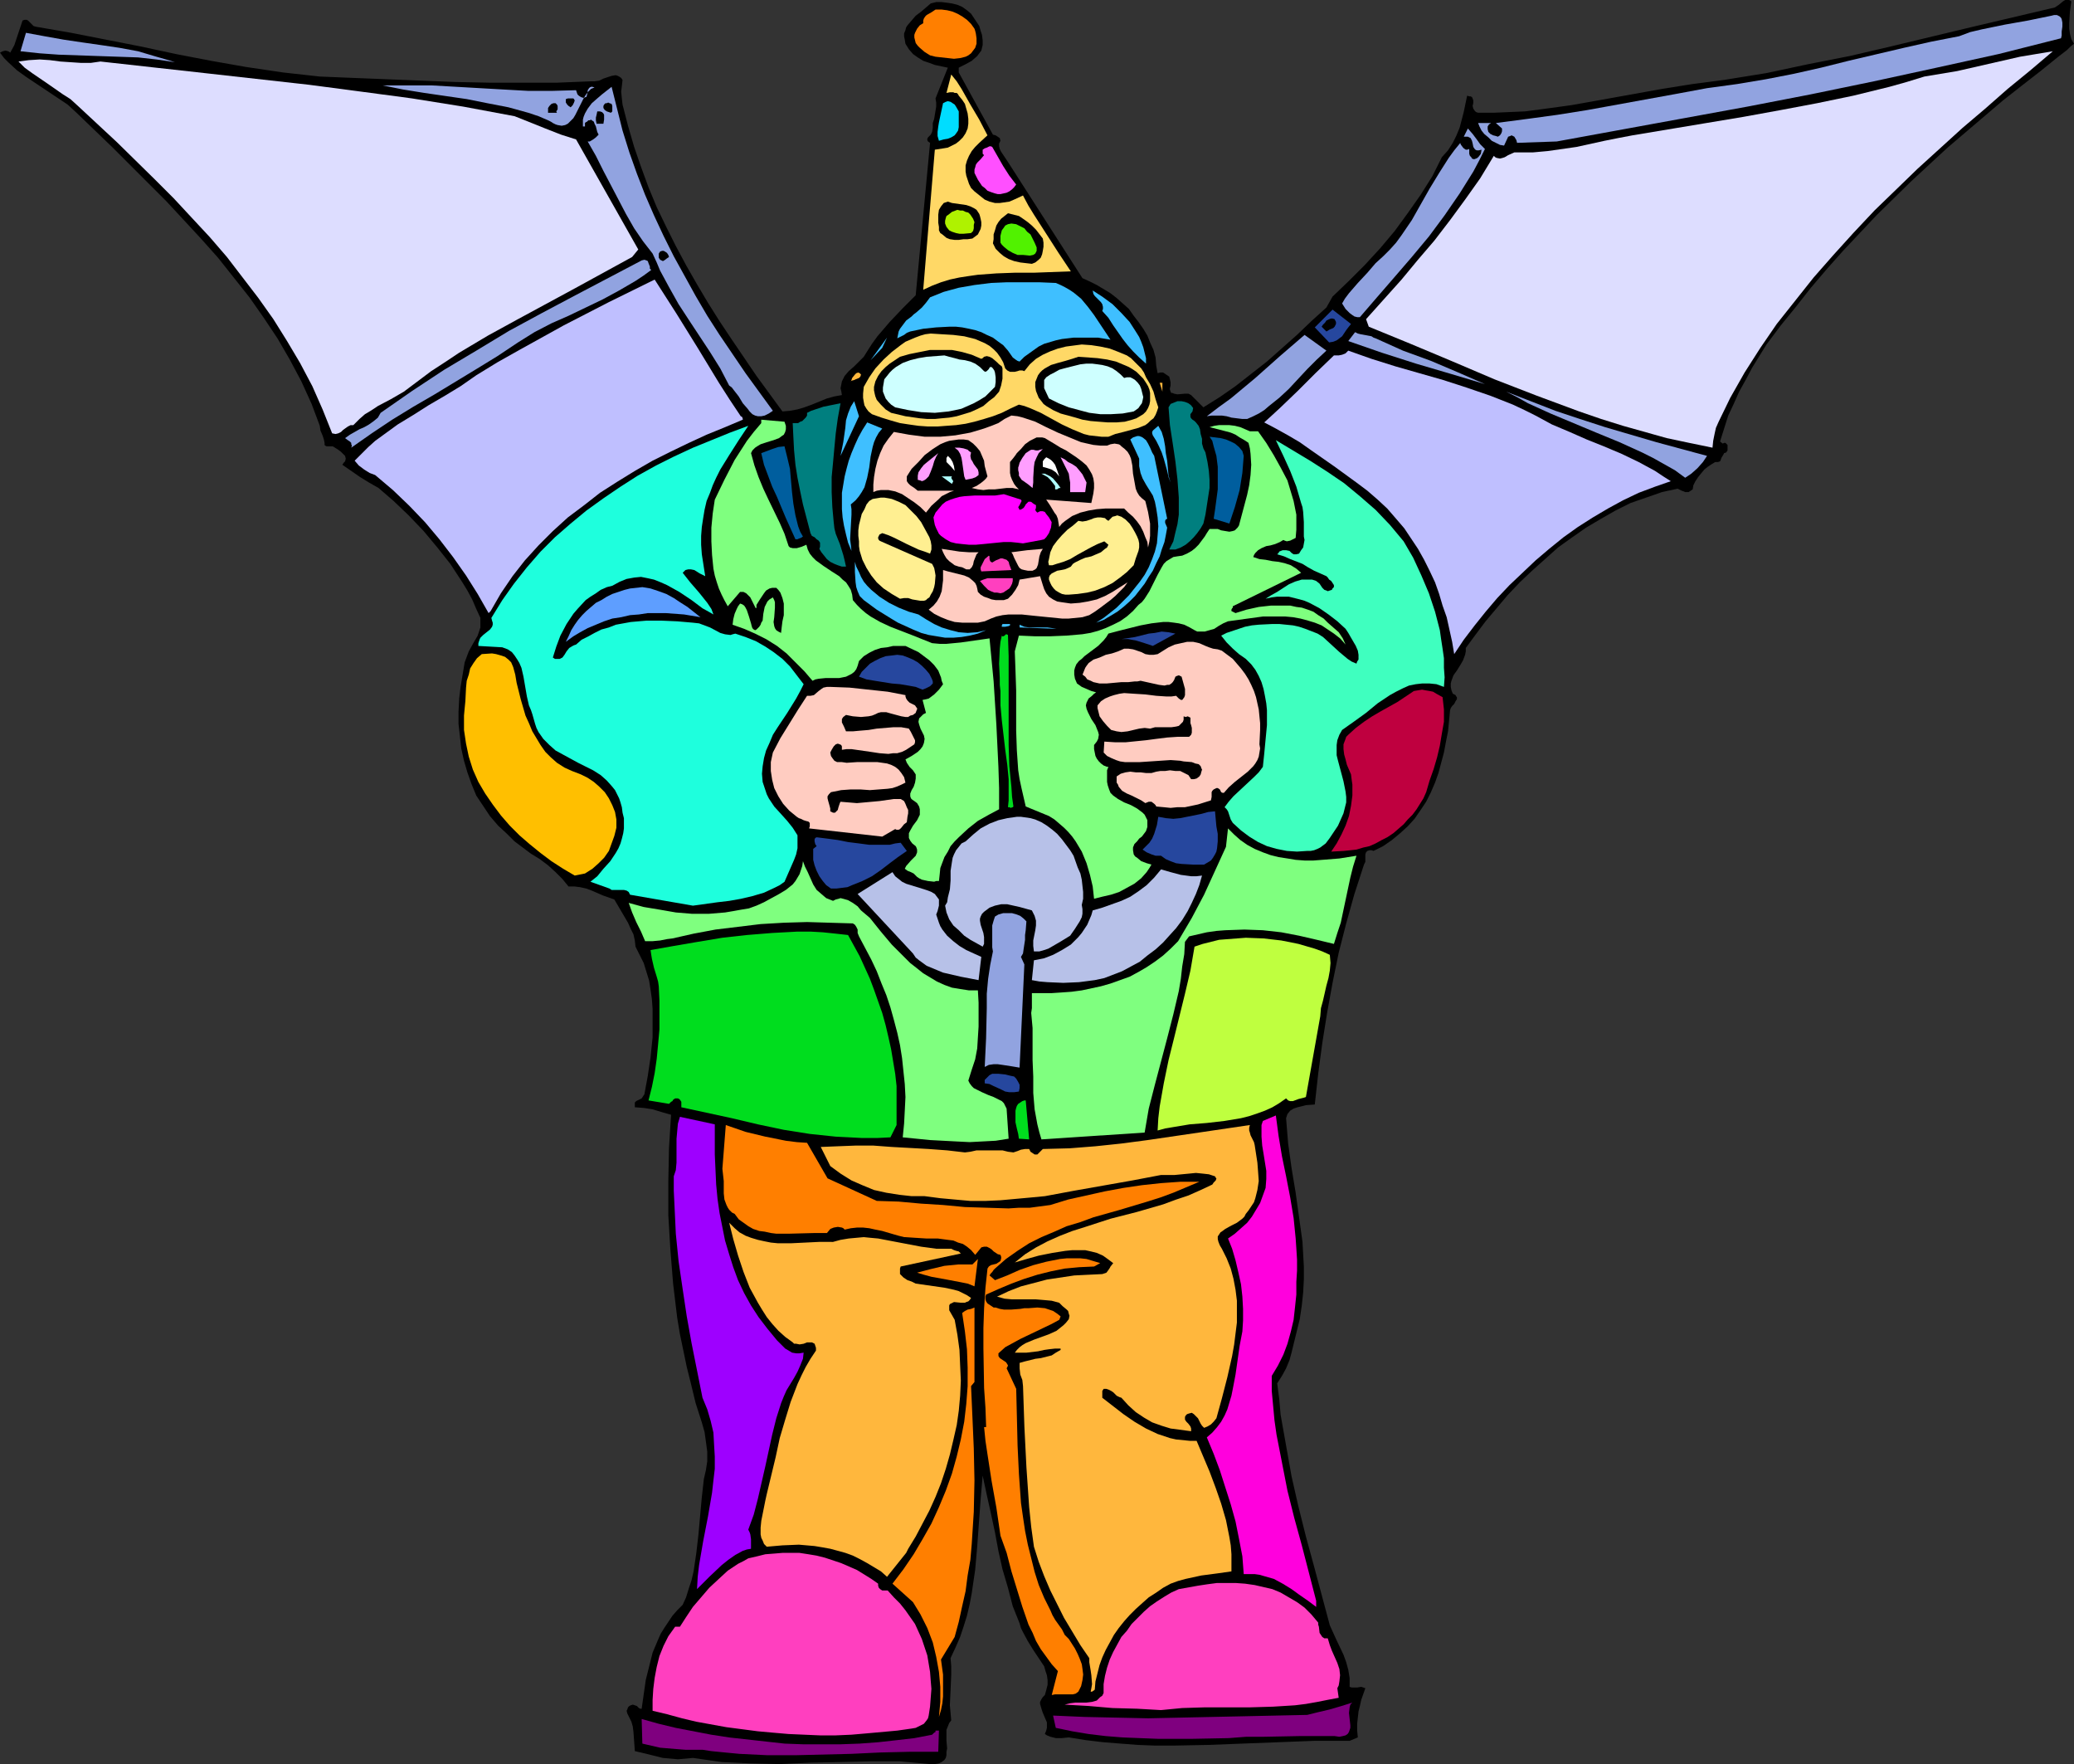 <?xml version="1.0" encoding="UTF-8" standalone="no"?>
<svg
   version="1.0"
   width="129.766mm"
   height="110.359mm"
   id="svg102"
   sodipodi:docname="Clown with Wings.wmf"
   xmlns:inkscape="http://www.inkscape.org/namespaces/inkscape"
   xmlns:sodipodi="http://sodipodi.sourceforge.net/DTD/sodipodi-0.dtd"
   xmlns="http://www.w3.org/2000/svg"
   xmlns:svg="http://www.w3.org/2000/svg">
  <rect width="100%" height="100%" fill="#333333" stroke="none"/>
  <sodipodi:namedview
     id="namedview102"
     pagecolor="#ffffff"
     bordercolor="#000000"
     borderopacity="0.25"
     inkscape:showpageshadow="2"
     inkscape:pageopacity="0.0"
     inkscape:pagecheckerboard="0"
     inkscape:deskcolor="#d1d1d1"
     inkscape:document-units="mm" />
  <defs
     id="defs1">
    <pattern
       id="WMFhbasepattern"
       patternUnits="userSpaceOnUse"
       width="6"
       height="6"
       x="0"
       y="0" />
  </defs>
  <path
     style="fill:#000000;fill-opacity:1;fill-rule:evenodd;stroke:none"
     d="m 489.809,0.323 -0.323,2.424 -0.162,2.747 v 1.293 l 0.162,1.131 0.323,1.293 0.646,1.131 -0.808,0.646 -0.808,0.808 -2.101,1.616 -4.202,3.394 -4.363,3.394 -4.525,3.555 -4.363,3.717 -4.363,3.717 -4.363,3.717 -4.202,3.879 -4.363,4.04 -8.242,8.08 -7.918,8.404 -3.878,4.363 -3.717,4.363 -3.555,4.525 -3.555,4.363 -3.394,4.525 -3.394,5.495 -1.454,2.747 -1.616,2.909 -1.293,2.909 -1.293,2.747 -0.97,3.071 -0.97,3.071 0.646,0.485 0.323,-0.162 v 0 h 0.323 l 0.162,0.162 0.323,0.323 v 0.646 0.646 l -0.323,0.485 -0.485,0.162 -0.162,0.323 -0.485,0.808 -0.162,0.485 -0.162,0.323 -0.485,0.162 h -0.646 l -0.808,0.485 -0.97,0.646 -0.808,0.646 -0.808,0.97 -0.646,0.808 -0.646,0.97 -0.485,0.97 -0.162,0.97 -0.485,0.323 -0.485,0.323 h -0.323 -0.485 l -0.323,-0.162 -0.485,-0.162 -0.97,-0.485 -3.717,0.808 -3.717,1.293 -3.717,1.293 -3.555,1.778 -3.394,1.939 -3.555,2.101 -3.232,2.262 -3.394,2.424 -3.07,2.747 -3.07,2.747 -2.909,2.747 -2.909,3.071 -2.586,3.071 -2.586,3.071 -2.424,3.232 -2.262,3.071 v 0.808 l -0.162,0.808 -0.485,1.293 -0.646,1.131 -0.808,1.293 -0.808,1.131 -0.485,1.293 -0.162,0.646 v 0.808 l 0.162,0.808 0.323,0.808 0.323,0.162 0.323,0.162 0.162,0.323 0.162,0.162 v 0.485 l -0.323,0.485 -0.323,0.646 -0.485,0.485 -0.323,0.485 -0.162,0.485 -0.485,5.01 -0.485,2.424 -0.485,2.586 -0.646,2.424 -0.646,2.424 -0.808,2.262 -0.97,2.262 -1.131,2.262 -1.293,1.939 -1.454,2.101 -1.616,1.778 -1.778,1.616 -1.939,1.616 -2.101,1.454 -2.262,1.131 -0.485,-0.162 h -0.485 l -0.485,0.162 -0.323,0.323 -0.162,0.485 v 1.131 0.646 l -0.323,0.646 -2.262,6.949 -1.939,6.949 -1.778,6.949 -1.454,7.111 -1.293,7.111 -1.131,7.111 -0.97,7.272 -0.808,7.272 -2.101,0.162 -1.939,0.485 -0.97,0.323 -0.808,0.485 -0.646,0.808 -0.162,0.485 -0.162,0.485 0.485,5.979 0.808,5.818 0.97,5.818 0.808,5.818 0.808,5.818 0.162,2.909 0.162,2.909 v 3.071 l -0.162,3.071 -0.323,3.071 -0.485,3.232 -1.939,7.919 -0.485,1.778 -0.808,1.939 -0.97,1.778 -1.131,1.778 0.485,3.717 0.323,3.717 1.293,7.272 1.293,7.272 1.616,7.111 1.778,7.111 1.939,7.111 3.717,13.898 0.808,1.778 0.808,1.778 1.616,3.394 0.646,1.778 0.485,1.778 0.323,1.939 v 1.131 0.97 l 0.485,0.162 h 0.485 0.808 l 0.97,-0.162 0.485,0.162 0.485,0.162 -0.97,2.747 -0.323,1.454 -0.323,1.293 -0.162,1.454 -0.162,1.454 v 1.616 l 0.162,1.616 -1.939,0.808 h -8.242 l -8.403,0.323 -16.806,0.646 -8.403,0.162 h -4.04 l -4.202,-0.162 -4.202,-0.323 -4.04,-0.323 -4.04,-0.485 -4.04,-0.646 -1.616,0.162 h -1.454 l -1.293,-0.323 -0.808,-0.323 -0.485,-0.323 0.323,-0.808 0.162,-0.646 v -0.646 -0.646 l -0.485,-1.131 -0.485,-1.131 -0.323,-0.97 -0.323,-1.131 v -0.485 l 0.323,-0.646 0.323,-0.485 0.485,-0.485 0.323,-1.131 0.323,-1.293 v -1.131 l -0.162,-1.131 -0.323,-0.97 -0.323,-1.131 -1.293,-1.939 -1.293,-1.939 -1.293,-2.101 -1.131,-2.101 -0.485,-0.97 -0.323,-1.131 -1.616,-4.04 -1.131,-4.363 -1.293,-4.363 -0.97,-4.363 -0.808,-4.363 -0.97,-4.525 -0.97,-4.363 -0.97,-4.525 -0.485,5.656 -0.808,11.151 -0.485,5.495 -0.808,5.495 -0.485,2.586 -0.646,2.747 -0.808,2.586 -0.808,2.424 -1.131,2.586 -1.131,2.424 0.162,1.939 v 1.939 l -0.162,3.717 -0.162,3.555 0.162,1.778 0.162,1.778 -0.485,0.646 -0.323,0.808 -0.323,0.808 v 0.808 1.778 l 0.162,1.778 -0.162,0.808 v 0.808 l -0.162,0.646 -0.323,0.485 -0.646,0.485 -0.646,0.323 -0.97,0.162 h -1.131 l -3.555,-0.323 -3.555,-0.323 h -6.949 l -7.272,0.162 -7.11,0.162 -7.11,0.323 -6.949,-0.162 -3.394,-0.162 -3.394,-0.162 -3.394,-0.485 -3.394,-0.485 -1.778,0.162 -1.778,0.162 -1.778,-0.162 -1.778,-0.162 -3.232,-0.808 -3.394,-0.808 -0.162,-2.262 -0.162,-2.262 -0.162,-1.293 -0.323,-1.131 -0.485,-0.97 -0.485,-0.97 -0.162,-0.646 0.162,-0.323 0.162,-0.485 0.323,-0.323 0.323,-0.162 0.485,-0.162 0.485,0.162 0.485,0.162 0.485,0.485 0.323,0.162 h 0.323 l 0.485,-3.394 0.485,-3.394 0.808,-3.232 0.808,-3.232 1.293,-3.071 0.646,-1.454 0.808,-1.293 0.97,-1.454 0.97,-1.454 1.131,-1.293 1.293,-1.293 0.808,-1.778 0.646,-2.101 0.646,-1.939 0.485,-2.101 0.646,-4.363 0.485,-4.202 0.808,-8.888 0.485,-4.363 0.485,-2.101 0.323,-2.101 v -2.262 l -0.323,-2.424 -0.323,-2.262 -0.646,-2.262 -1.454,-4.525 -1.131,-4.687 -0.97,-3.879 -0.808,-3.879 -0.808,-3.879 -0.646,-3.879 -0.97,-8.08 -0.646,-8.08 -0.485,-8.08 v -7.919 l 0.162,-7.919 0.485,-7.919 -2.262,-0.646 -2.101,-0.646 -2.101,-0.323 -2.101,-0.162 v -0.808 -0.323 l 0.323,-0.323 0.323,-0.162 0.97,-0.485 0.323,-0.485 0.323,-0.485 0.808,-4.363 0.646,-4.363 0.485,-4.687 v -4.525 -2.262 l -0.162,-2.262 -0.323,-2.262 -0.323,-2.101 -0.646,-2.101 -0.646,-2.101 -0.97,-1.939 -0.97,-1.939 -0.162,-1.454 -0.323,-1.454 -0.646,-1.293 -0.646,-1.454 -1.616,-2.747 -1.616,-2.747 -2.747,-0.97 -2.586,-1.131 -1.293,-0.485 -1.454,-0.323 -1.293,-0.162 h -1.454 l -1.454,-1.778 -1.616,-1.616 -1.778,-1.616 -1.939,-1.454 -2.101,-1.293 -1.939,-1.454 -1.939,-1.454 -1.778,-1.778 -2.101,-1.939 -1.939,-2.262 -1.616,-2.424 -1.616,-2.424 -1.131,-2.747 -0.97,-2.747 -0.808,-2.747 -0.646,-2.909 -0.323,-2.909 -0.323,-2.909 v -2.909 l 0.162,-3.071 0.323,-2.747 0.485,-2.909 0.485,-2.909 0.97,-2.586 0.97,-1.778 1.131,-1.939 0.323,-0.97 0.323,-0.97 v -1.131 -1.131 l -0.97,-2.101 -0.97,-2.262 -1.131,-2.101 -1.293,-2.101 -2.747,-4.202 -3.07,-3.879 -3.232,-3.879 -3.555,-3.717 -3.555,-3.394 -3.555,-3.071 -2.262,-1.293 -2.101,-1.293 -2.101,-1.454 -2.101,-1.454 0.323,-0.485 0.323,-0.323 0.162,-0.646 -0.162,-0.646 -0.485,-0.485 -0.485,-0.485 -0.646,-0.485 -1.293,-0.808 h -0.646 -0.646 -0.162 l -0.323,-0.162 -0.162,-0.162 v -0.485 l -0.162,-0.808 -0.323,-0.97 -0.485,-1.131 -0.162,-1.131 L 74.659,98.095 73.69,95.509 71.266,90.176 68.518,85.005 65.61,79.995 62.378,75.147 58.984,70.299 55.267,65.612 51.55,60.926 47.51,56.401 43.47,52.037 39.269,47.512 35.067,43.31 26.664,34.907 18.099,26.665 15.998,24.726 13.574,23.11 11.15,21.494 8.726,19.878 6.302,18.262 4.04,16.645 1.939,14.706 0.97,13.737 0,12.444 0.646,12.12 1.293,11.959 1.939,12.12 2.424,12.444 3.394,10.666 4.686,6.787 5.333,4.848 5.818,4.687 h 0.485 l 0.323,0.162 0.646,0.646 0.323,0.323 0.323,0.323 0.485,0.162 8.403,1.454 8.242,1.616 8.242,1.616 8.242,1.778 8.403,1.616 8.242,1.454 8.726,1.293 4.363,0.485 4.363,0.485 7.918,0.323 8.08,0.323 16.16,0.646 8.08,0.162 h 7.918 7.918 l 7.918,-0.323 h 0.97 l 1.131,-0.162 0.97,-0.485 0.97,-0.323 0.97,-0.323 0.97,-0.162 0.485,0.162 0.323,0.162 0.485,0.323 0.323,0.485 -0.162,1.454 -0.162,1.293 0.162,1.616 0.162,1.454 1.293,5.01 1.454,5.01 1.616,4.687 1.778,4.848 1.939,4.687 2.262,4.687 2.262,4.525 2.424,4.525 2.586,4.525 2.586,4.363 2.747,4.363 2.909,4.363 5.818,8.565 6.141,8.404 1.778,-0.162 1.778,-0.323 1.616,-0.485 1.778,-0.646 3.555,-1.454 1.778,-0.485 1.778,-0.323 -0.162,-0.97 -0.162,-0.646 0.162,-0.808 0.162,-0.808 0.323,-0.646 0.323,-0.646 0.97,-1.131 1.293,-1.131 1.131,-1.131 1.131,-1.131 0.808,-1.293 1.131,-1.778 1.293,-1.778 2.909,-3.394 3.07,-3.232 3.07,-3.071 3.394,-36.038 -0.485,-0.323 -0.162,-0.323 v -0.323 l 0.162,-0.323 0.646,-0.646 0.323,-0.646 0.162,-0.97 v -1.131 l 0.323,-0.97 0.162,-0.97 0.323,-1.939 v -0.97 l -0.162,-0.97 2.909,-7.272 -3.07,-0.646 -1.293,-0.485 -1.454,-0.485 -1.293,-0.808 -1.131,-0.808 -0.97,-1.131 -0.808,-1.293 -0.162,-0.97 -0.162,-0.808 v -0.646 l 0.323,-0.808 0.162,-0.646 0.323,-0.485 0.97,-1.131 0.97,-1.131 1.293,-0.97 1.131,-0.97 1.131,-0.97 1.293,-0.323 h 1.293 l 1.293,0.162 1.131,0.162 1.293,0.323 1.131,0.485 1.131,0.808 0.97,0.808 1.293,1.939 0.646,0.97 0.323,1.131 0.323,0.97 0.162,1.293 v 1.131 l -0.323,1.293 -0.485,0.646 -0.485,0.646 -1.293,1.131 -1.454,0.808 -1.616,0.808 v 1.131 l 8.08,14.706 0.646,0.162 0.485,0.323 0.485,0.323 0.162,0.646 -0.323,0.646 v 0.646 l 0.162,0.646 0.323,0.646 1.616,2.424 17.614,27.473 1.778,0.808 1.616,0.808 1.616,0.97 1.616,0.97 1.454,1.131 1.454,1.293 1.454,1.293 1.131,1.616 1.131,1.454 1.131,1.616 0.97,1.616 0.646,1.616 0.808,1.778 0.485,1.778 0.162,1.939 0.323,1.778 0.646,-0.162 h 0.646 l 0.485,0.323 0.485,0.323 0.485,0.323 0.162,0.646 0.162,0.646 v 0.808 l -0.162,0.646 v 0.323 l 0.162,0.485 0.162,0.323 h 0.323 l 0.323,0.162 0.808,0.162 1.778,-0.162 h 0.808 l 0.323,0.162 0.323,0.162 2.909,2.909 3.878,-2.424 3.717,-2.586 3.717,-2.909 3.717,-2.909 7.11,-6.303 3.555,-3.394 3.394,-3.071 1.454,-2.586 3.878,-3.717 3.717,-3.717 3.717,-4.04 3.394,-4.04 3.07,-4.202 3.07,-4.363 2.747,-4.363 2.262,-4.525 1.454,-1.616 1.131,-1.778 0.808,-1.616 0.808,-1.939 0.97,-3.717 0.808,-3.879 0.485,0.162 h 0.323 l 0.323,0.162 0.162,0.323 0.162,0.485 v 0.646 l -0.162,0.646 0.162,0.646 0.323,0.485 0.323,0.323 0.485,0.162 h 3.717 l 3.717,-0.162 3.717,-0.162 3.717,-0.485 7.11,-0.97 7.272,-1.293 14.382,-2.586 7.11,-1.131 3.717,-0.485 3.717,-0.485 10.019,-1.616 9.858,-2.101 9.858,-1.939 9.696,-2.262 19.554,-4.687 19.23,-4.525 0.97,-0.646 0.97,-0.808 L 488.355,0 h 0.485 0.485 z"
     id="path1" />
  <path
     style="fill:#ff7f00;fill-opacity:1;fill-rule:evenodd;stroke:none"
     d="m 230.441,6.787 0.162,0.485 0.162,0.646 0.162,1.131 V 10.343 l -0.323,0.97 -0.485,0.646 -0.485,0.646 -0.646,0.485 -0.646,0.323 -1.293,0.323 -1.454,0.162 -1.454,-0.162 -1.454,-0.162 -1.454,-0.162 -1.293,-0.323 -1.293,-0.808 -1.131,-0.97 -0.485,-0.485 -0.485,-0.646 -0.162,-0.646 -0.162,-0.646 V 8.242 l 0.162,-0.485 0.485,-0.97 0.646,-0.808 0.808,-0.485 v -0.646 l 0.162,-0.485 0.323,-0.485 0.323,-0.323 1.131,-0.646 0.97,-0.646 h 1.454 l 1.293,0.162 1.293,0.323 1.131,0.485 1.131,0.646 1.131,0.808 0.97,0.97 z"
     id="path2" />
  <path
     style="fill:#91a3e0;fill-opacity:1;fill-rule:evenodd;stroke:none"
     d="m 487.385,9.05 -14.706,3.717 -14.706,3.232 -14.867,3.232 -14.867,3.071 -15.029,2.909 -15.029,2.747 -30.058,5.495 -9.373,0.323 -0.162,-0.646 -0.485,-0.808 -0.323,-0.162 -0.323,-0.162 -0.323,0.162 -0.485,0.162 v 0 l -0.97,2.101 -0.97,-0.162 -0.97,-0.485 -0.97,-0.485 -0.808,-0.808 -0.97,-0.808 -0.646,-0.808 -0.485,-0.97 -0.323,-0.808 h 3.07 l -0.485,0.323 -0.323,0.485 v 0.646 l 0.162,0.646 0.485,0.485 0.646,0.323 0.646,0.162 0.485,0.162 0.485,-0.323 0.323,-0.485 0.162,-0.485 v -0.646 l -1.454,-1.293 7.434,-0.97 7.11,-0.97 7.11,-1.131 7.11,-1.293 14.221,-2.586 6.949,-1.293 7.11,-0.97 6.787,-1.131 6.626,-1.293 6.464,-1.454 6.464,-1.616 13.09,-3.071 6.464,-1.454 6.626,-1.293 2.586,-0.97 2.747,-0.646 5.494,-1.131 5.494,-0.97 5.494,-1.131 0.646,-0.162 h 0.646 l 0.323,0.162 0.323,0.162 0.323,0.323 0.162,0.323 0.162,0.808 v 0.97 l -0.162,1.131 v 0.97 z"
     id="path3" />
  <path
     style="fill:#91a3e0;fill-opacity:1;fill-rule:evenodd;stroke:none"
     d="M 41.37,14.706 37.006,14.06 32.643,13.575 27.957,13.413 23.27,13.252 13.898,12.928 9.373,12.605 4.848,12.12 6.141,7.757 l 4.363,0.808 4.525,0.808 4.363,0.646 4.525,0.646 4.363,0.646 4.363,0.808 4.363,1.293 2.262,0.646 z"
     id="path4" />
  <path
     style="fill:#ddddff;fill-opacity:1;fill-rule:evenodd;stroke:none"
     d="m 485.446,12.12 -5.333,4.525 -5.333,4.363 -5.333,4.687 -5.333,4.525 -5.333,4.848 -5.333,4.848 -5.171,5.01 -5.01,4.848 -5.01,5.333 -4.686,5.171 -4.686,5.333 -4.363,5.495 -4.363,5.495 -3.878,5.656 -3.717,5.818 -3.394,5.979 -2.747,5.656 -0.646,1.454 -0.323,1.454 -0.323,1.616 -0.162,1.616 -5.494,-1.131 -5.333,-1.131 -5.171,-1.454 -5.171,-1.454 -5.171,-1.616 -5.171,-1.778 -10.019,-3.717 -10.019,-3.879 -9.858,-4.202 -10.019,-4.202 -9.858,-4.04 -0.646,-1.778 4.202,-4.687 4.202,-4.687 3.878,-4.687 3.878,-4.525 3.717,-4.848 3.555,-4.848 3.555,-5.01 3.232,-5.333 0.323,0.323 0.323,0.162 0.808,0.162 0.646,-0.162 0.485,-0.162 0.808,-0.485 1.454,-0.646 h 0.646 3.717 l 3.555,-0.323 3.394,-0.485 3.394,-0.485 6.626,-1.454 3.232,-0.646 3.394,-0.646 17.453,-2.909 8.726,-1.454 8.888,-1.616 8.565,-1.616 8.565,-1.778 8.565,-2.101 4.04,-1.131 4.202,-1.293 3.878,-0.646 3.878,-0.646 14.867,-3.394 3.878,-0.646 z"
     id="path5" />
  <path
     style="fill:#ddddff;fill-opacity:1;fill-rule:evenodd;stroke:none"
     d="m 23.755,14.545 24.725,2.747 24.563,2.747 12.282,1.616 12.12,1.616 12.12,1.939 12.12,2.262 7.272,2.909 3.717,1.454 3.555,1.131 14.706,26.019 -1.454,1.778 -6.787,3.717 -6.787,3.717 -13.736,7.434 -6.787,3.717 -6.787,4.04 -3.394,2.262 -3.232,2.101 -3.232,2.424 -3.232,2.424 -3.07,1.778 -3.07,1.616 -1.454,0.97 -1.616,0.97 -1.293,1.131 -1.454,1.454 h -0.646 l -0.646,0.323 -1.131,0.808 -0.485,0.485 -0.646,0.323 -0.646,0.162 -0.808,-0.162 -2.262,-5.656 -2.424,-5.495 -2.909,-5.495 -3.07,-5.171 -3.232,-5.171 -3.555,-5.01 -3.717,-4.848 -3.717,-4.848 -4.04,-4.687 -4.363,-4.687 -4.202,-4.525 -4.363,-4.363 -9.05,-8.888 -9.211,-8.565 -1.778,-1.616 -1.778,-1.131 -3.717,-2.586 -3.555,-2.424 -1.778,-1.293 -1.454,-1.454 2.424,-0.323 2.586,-0.162 2.424,0.162 2.424,0.323 4.848,0.323 h 2.424 z"
     id="path6" />
  <path
     style="fill:#ffd866;fill-opacity:1;fill-rule:evenodd;stroke:none"
     d="m 233.512,31.998 -1.939,1.778 -0.97,0.97 -0.808,0.97 -0.646,1.131 -0.485,1.131 -0.323,1.131 v 1.454 l 0.162,0.97 0.323,0.97 0.323,0.97 0.485,0.97 0.808,0.808 0.808,0.646 0.808,0.646 0.808,0.646 1.131,0.485 1.293,0.323 h 1.131 l 1.131,-0.162 1.131,-0.162 1.131,-0.485 2.101,-0.97 1.293,2.424 1.293,2.101 2.909,4.525 1.454,2.262 1.454,2.262 2.909,4.363 -4.363,0.162 -4.363,0.162 h -4.525 l -4.363,0.162 -4.363,0.323 -2.262,0.323 -2.101,0.323 -2.262,0.485 -2.101,0.646 -2.101,0.808 -2.101,0.97 2.747,-33.129 2.101,-0.323 0.97,-0.162 0.97,-0.485 0.97,-0.485 0.808,-0.646 0.808,-0.808 0.646,-0.97 0.485,-1.131 0.162,-1.131 v -1.131 l -0.162,-1.293 -0.323,-1.131 -0.323,-1.131 -0.646,-0.97 -0.808,-0.97 -0.162,-0.323 -0.323,-0.323 h -0.485 l -0.323,-0.162 h -0.808 l -0.808,0.162 1.131,-4.363 1.293,1.616 1.131,1.778 2.101,3.717 2.101,3.555 z"
     id="path7" />
  <path
     style="fill:#91a3e0;fill-opacity:1;fill-rule:evenodd;stroke:none"
     d="m 136.229,21.332 0.162,0.485 0.162,0.485 0.323,0.323 0.485,0.323 0.485,0.162 h 0.323 l 0.323,-0.162 h 0.162 l 0.162,-0.485 0.162,-0.646 v -0.485 l 0.323,-0.485 0.162,-0.162 0.323,-0.162 h 0.323 l 0.485,0.162 -0.808,0.323 -0.646,0.646 -0.646,0.808 -0.485,0.808 -0.97,1.939 -0.97,1.939 -0.485,0.808 -0.646,0.646 -0.646,0.646 -0.646,0.323 -0.808,0.162 -0.97,-0.162 -0.485,-0.162 -0.646,-0.323 -0.485,-0.323 -0.646,-0.323 -2.262,-0.97 -2.424,-0.808 -4.686,-1.293 -5.01,-0.97 -4.848,-0.97 -10.019,-1.454 -5.01,-0.808 -4.848,-0.97 h 5.818 5.818 l 11.312,0.646 5.656,0.323 5.818,0.323 h 5.656 l 5.656,-0.162 z"
     id="path8" />
  <path
     style="fill:#91a3e0;fill-opacity:1;fill-rule:evenodd;stroke:none"
     d="m 182.769,97.125 -0.97,0.646 -0.97,0.485 -0.808,0.162 h -0.808 l -0.646,-0.162 -0.646,-0.323 -0.646,-0.646 -0.485,-0.646 -1.131,-1.293 -0.97,-1.616 -1.131,-1.454 -0.485,-0.646 -0.646,-0.485 -2.101,-4.04 -2.424,-3.879 -5.01,-7.595 -2.424,-3.717 -2.262,-4.04 -2.101,-3.879 -0.808,-1.939 -0.97,-2.101 -2.262,-2.909 -2.101,-3.071 -1.939,-3.394 -1.778,-3.394 -3.555,-6.787 -1.778,-3.555 -1.939,-3.394 h 0.162 0.323 l 0.808,-0.485 0.646,-0.485 0.646,-0.646 -0.323,-0.646 -0.162,-0.646 -0.162,-0.646 -0.323,-0.646 -0.162,-0.485 -0.485,-0.323 -0.162,-0.162 -0.323,0.162 h -0.323 l -0.323,0.323 -0.323,0.162 -0.162,0.162 v 0.808 h -0.485 v -0.808 -0.808 l 0.162,-0.646 0.323,-0.808 0.646,-1.131 0.97,-1.293 1.293,-1.131 1.131,-0.97 2.262,-1.778 1.293,5.171 1.293,5.171 1.616,5.171 1.778,5.01 1.939,5.01 2.101,4.848 2.262,4.848 2.424,4.848 2.586,4.687 2.586,4.687 2.747,4.687 2.909,4.525 3.07,4.525 3.07,4.525 z"
     id="path9" />
  <path
     style="fill:#000000;fill-opacity:1;fill-rule:evenodd;stroke:none"
     d="m 135.582,23.271 0.162,0.162 0.162,0.323 -0.162,0.485 -0.323,0.646 -0.485,0.485 -0.485,-0.323 -0.162,-0.162 -0.162,-0.162 -0.323,-0.485 v -0.323 -0.485 l 0.485,-0.162 h 0.485 z"
     id="path10" />
  <path
     style="fill:#00ddff;fill-opacity:1;fill-rule:evenodd;stroke:none"
     d="m 226.725,26.342 v 3.071 0.646 l -0.162,0.808 -0.323,0.485 -0.485,0.646 -0.808,0.485 -0.808,0.323 -0.97,0.162 -1.131,0.323 -0.323,-1.131 v -0.97 l 0.162,-1.293 0.162,-0.97 0.485,-2.262 0.485,-2.262 0.646,-0.323 0.485,-0.162 0.646,0.162 0.485,0.323 0.485,0.323 0.323,0.485 z"
     id="path11" />
  <path
     style="fill:#000000;fill-opacity:1;fill-rule:evenodd;stroke:none"
     d="m 144.793,25.049 v 0.485 0.485 0.323 l -0.323,0.323 -0.485,-0.162 -0.485,-0.162 -0.485,-0.323 -0.323,-0.485 v -0.485 l 0.162,-0.323 0.323,-0.323 h 0.323 l 0.323,-0.162 0.323,0.162 0.485,0.162 z"
     id="path12" />
  <path
     style="fill:#000000;fill-opacity:1;fill-rule:evenodd;stroke:none"
     d="M 131.865,25.534 V 25.857 l -0.323,0.485 0.162,0.323 h -2.101 v -0.646 -0.485 l 0.323,-0.485 0.485,-0.485 0.485,-0.162 h 0.485 l 0.162,0.162 0.162,0.162 0.162,0.323 z"
     id="path13" />
  <path
     style="fill:#000000;fill-opacity:1;fill-rule:evenodd;stroke:none"
     d="m 142.693,29.251 h -1.616 l -0.162,-0.808 v -0.646 l 0.162,-0.646 0.162,-0.808 h 0.646 l 0.485,0.162 0.323,0.323 0.162,0.323 v 0.485 0.646 z"
     id="path14" />
  <path
     style="fill:#91a3e0;fill-opacity:1;fill-rule:evenodd;stroke:none"
     d="m 351.156,35.23 -1.293,2.586 -1.454,2.747 -1.616,2.586 -1.616,2.586 -3.555,5.171 -3.717,5.01 -4.04,4.848 -4.04,4.687 -4.202,4.848 -4.04,4.687 h -0.646 l -0.646,-0.162 -0.485,-0.323 -0.646,-0.485 -0.97,-0.97 -0.808,-1.293 0.646,-1.131 0.97,-1.293 2.101,-2.424 2.262,-2.424 0.97,-1.131 0.97,-1.131 1.778,-1.616 1.616,-1.616 1.454,-1.616 1.293,-1.778 2.424,-3.555 2.101,-3.717 2.101,-3.717 2.262,-3.717 2.262,-3.555 1.293,-1.778 1.454,-1.778 v 0.162 l 0.162,0.323 0.485,0.646 0.162,0.162 0.485,0.323 h 0.323 l 0.485,-0.162 v 1.131 l 0.162,0.485 0.323,0.323 0.162,0.323 0.485,0.162 0.485,-0.162 0.323,-0.162 0.323,-0.323 0.485,-0.646 0.162,-0.97 -0.646,0.162 h -0.485 l -0.323,-0.162 -0.162,-0.162 -0.323,-0.485 -0.162,-0.808 -0.162,-0.646 -0.323,-0.646 -0.323,-0.162 -0.323,-0.162 h -0.485 -0.485 v 0 l 0.97,-1.939 1.131,1.293 0.97,1.293 0.808,1.131 z"
     id="path15" />
  <path
     style="fill:#ff4fff;fill-opacity:1;fill-rule:evenodd;stroke:none"
     d="m 234.643,34.745 1.293,2.262 1.293,2.262 1.454,2.262 1.616,2.101 -0.485,0.646 -0.485,0.485 -0.646,0.485 -0.646,0.323 -1.454,0.323 h -0.646 l -0.646,-0.162 -0.97,-0.323 -0.808,-0.323 -0.646,-0.646 -0.646,-0.485 -0.97,-1.454 -0.808,-1.616 v -0.808 l 0.162,-0.485 0.162,-0.646 0.323,-0.485 0.323,-0.323 0.485,-0.485 0.808,-0.97 -0.323,-0.323 v -0.323 -0.323 -0.323 l 0.485,-0.323 0.485,-0.162 0.646,-0.323 h 0.323 z"
     id="path16" />
  <path
     style="fill:#000000;fill-opacity:1;fill-rule:evenodd;stroke:none"
     d="m 231.734,51.068 0.162,0.646 0.162,0.808 v 0.808 l -0.162,0.808 -0.323,0.646 -0.323,0.646 -0.646,0.485 -0.646,0.485 -1.131,0.162 h -0.97 l -1.131,0.162 h -0.97 l -1.131,-0.162 -0.808,-0.323 -0.97,-0.808 -0.485,-0.323 -0.323,-0.646 v -0.808 l -0.162,-0.97 v -0.97 -0.97 l 0.162,-1.131 0.485,-0.808 0.646,-0.808 0.485,-0.162 0.485,-0.162 0.97,0.323 1.131,0.162 1.131,0.162 1.131,0.162 0.97,0.323 0.97,0.485 0.485,0.323 0.323,0.485 0.323,0.485 z"
     id="path17" />
  <path
     style="fill:#aff200;fill-opacity:1;fill-rule:evenodd;stroke:none"
     d="m 230.441,52.522 -0.162,0.646 v 0.808 l -0.162,0.646 -0.162,0.162 -0.323,0.323 -1.778,0.162 h -0.97 l -0.808,-0.162 -0.97,-0.323 -0.646,-0.323 -0.646,-0.808 -0.323,-0.808 v -0.646 l 0.162,-0.646 0.162,-0.485 0.485,-0.323 0.808,-0.646 1.293,-0.485 0.646,0.162 h 0.646 l 0.646,0.323 0.646,0.162 0.485,0.485 0.323,0.485 0.323,0.485 z"
     id="path18" />
  <path
     style="fill:#000000;fill-opacity:1;fill-rule:evenodd;stroke:none"
     d="m 246.601,56.401 0.162,0.97 v 0.97 l -0.162,0.97 -0.162,0.808 -0.323,0.808 -0.485,0.485 -0.808,0.646 -0.808,0.323 -2.747,-0.323 -1.454,-0.323 -1.293,-0.485 -1.131,-0.646 -0.97,-0.808 -0.97,-0.97 -0.646,-1.293 0.162,-0.97 v -1.131 l 0.323,-0.97 0.323,-1.131 0.485,-0.808 0.646,-0.808 0.808,-0.646 0.808,-0.646 1.293,0.323 1.293,0.323 0.97,0.646 1.131,0.808 0.97,0.808 0.97,0.97 z"
     id="path19" />
  <path
     style="fill:#51f200;fill-opacity:1;fill-rule:evenodd;stroke:none"
     d="m 245.147,58.501 v 0.808 l -0.162,0.323 -0.162,0.323 -0.485,0.323 -0.808,0.162 -1.616,-0.162 h -0.646 -0.646 l -1.131,-0.485 -1.131,-0.646 -0.97,-0.808 -0.485,-0.485 -0.323,-0.485 v -0.808 -0.808 l 0.162,-0.646 0.162,-0.646 0.485,-0.646 0.323,-0.485 0.646,-0.323 0.808,-0.162 1.131,0.162 0.97,0.485 0.97,0.485 0.646,0.808 0.808,0.646 0.485,0.97 0.485,0.97 z"
     id="path20" />
  <path
     style="fill:#000000;fill-opacity:1;fill-rule:evenodd;stroke:none"
     d="m 158.206,60.764 -0.485,0.323 -0.646,0.485 -0.323,0.162 -0.323,-0.162 -0.323,-0.162 -0.323,-0.485 v -0.485 -0.485 l 0.323,-0.485 0.485,-0.162 h 0.323 l 0.323,0.162 0.485,0.323 0.323,0.485 z"
     id="path21" />
  <path
     style="fill:#91a3e0;fill-opacity:1;fill-rule:evenodd;stroke:none"
     d="m 154.005,63.834 -1.778,1.293 -1.939,1.293 -3.878,2.262 -3.878,2.101 -8.08,3.879 -4.04,1.778 -4.04,2.101 -3.878,2.424 -4.848,3.232 -5.01,3.071 -9.858,5.979 -5.01,2.909 -5.01,3.071 -4.848,3.232 -4.848,3.394 0.162,-0.485 -0.162,-0.323 v -0.323 l -0.323,-0.323 -0.485,-0.323 -0.646,-0.485 1.131,-0.808 2.262,-1.293 1.131,-0.485 1.131,-0.646 1.131,-0.808 0.97,-0.808 0.646,-1.131 7.434,-5.171 7.595,-5.01 7.595,-4.525 7.757,-4.687 7.757,-4.202 7.918,-4.202 15.675,-8.242 0.646,-0.162 0.485,0.162 0.323,0.162 0.162,0.485 0.323,0.808 v 0.485 z"
     id="path22" />
  <path
     style="fill:#bfbfff;fill-opacity:1;fill-rule:evenodd;stroke:none"
     d="m 175.174,98.418 0.323,0.162 0.162,0.485 v 0.162 l -4.202,1.778 -4.363,1.778 -4.202,1.939 -4.363,2.101 -4.202,2.101 -4.202,2.424 -4.202,2.586 -4.04,2.586 -3.717,2.909 -3.878,2.909 -3.555,3.232 -3.394,3.394 -3.232,3.555 -2.909,3.717 -2.747,4.04 -2.424,4.202 -0.485,0.485 -2.586,-4.525 -2.747,-4.363 -3.07,-4.363 -3.232,-4.202 -3.394,-4.04 -3.717,-3.879 -3.878,-3.717 -4.202,-3.555 -1.293,-0.485 -1.293,-0.808 -1.293,-0.97 -0.97,-1.131 1.616,-1.616 1.616,-1.616 1.616,-1.454 1.778,-1.293 3.555,-2.586 3.717,-2.262 3.555,-2.262 3.878,-2.262 3.717,-2.262 3.717,-2.586 5.01,-3.071 5.171,-2.909 10.504,-5.818 10.666,-5.495 10.827,-5.333 5.171,8.08 5.01,8.08 5.01,8.242 2.586,4.04 z"
     id="path23" />
  <path
     style="fill:#3fbfff;fill-opacity:1;fill-rule:evenodd;stroke:none"
     d="m 262.6,80.318 -2.909,-0.485 h -2.909 -2.909 l -2.747,0.323 -1.454,0.323 -2.747,0.808 -1.293,0.646 -1.131,0.808 -1.131,0.808 -1.131,0.808 -1.131,1.131 -0.485,-0.162 -0.485,-0.323 -0.646,-0.485 -1.131,-1.616 -1.131,-1.293 -1.131,-0.808 -1.293,-0.97 -1.454,-0.646 -1.293,-0.646 -1.454,-0.485 -1.454,-0.323 -1.616,-0.323 -1.454,-0.162 h -1.616 l -3.07,0.162 -3.07,0.323 -3.07,0.646 -0.808,0.323 -0.646,0.485 -1.616,0.808 0.162,-0.808 0.162,-0.808 0.323,-0.646 0.485,-0.646 0.97,-1.293 1.293,-0.97 0.485,-0.485 0.646,-0.485 1.293,-1.131 0.97,-1.131 0.97,-1.293 1.616,-0.646 1.616,-0.646 1.778,-0.485 1.778,-0.485 3.717,-0.646 3.878,-0.485 3.717,-0.162 h 3.878 3.878 l 3.878,0.162 1.131,0.485 0.97,0.485 1.131,0.646 0.97,0.646 1.778,1.454 1.616,1.939 1.454,1.939 1.293,1.939 1.293,1.939 z"
     id="path24" />
  <path
     style="fill:#3fbfff;fill-opacity:1;fill-rule:evenodd;stroke:none"
     d="m 271.003,85.975 -1.616,-1.454 -1.454,-1.454 -1.293,-1.454 -1.131,-1.454 -1.131,-1.616 -1.131,-1.616 -1.131,-1.778 -1.454,-1.616 0.162,-0.485 v -0.485 l -0.162,-0.646 -0.323,-0.485 -0.485,-0.485 -0.97,-0.97 -0.323,-0.485 -0.162,-0.808 2.262,1.454 2.424,1.778 2.101,2.101 1.939,2.101 1.454,2.262 0.808,1.293 0.485,1.131 0.485,1.293 0.323,1.293 0.323,1.293 z"
     id="path25" />
  <path
     style="fill:#26479e;fill-opacity:1;fill-rule:evenodd;stroke:none"
     d="m 319.483,76.601 -0.646,0.808 -0.485,0.646 -0.97,1.454 -0.646,0.485 -0.646,0.485 -0.808,0.323 -0.97,0.162 -3.394,-3.555 4.202,-4.202 z"
     id="path26" />
  <path
     style="fill:#000000;fill-opacity:1;fill-rule:evenodd;stroke:none"
     d="m 315.928,76.117 v 0.485 l -0.162,0.323 -0.162,0.323 -0.323,0.323 -0.808,0.323 -0.808,0.485 -1.131,-1.131 0.323,-0.485 0.485,-0.485 0.323,-0.485 0.646,-0.323 0.485,-0.162 h 0.323 l 0.485,0.162 0.162,0.323 z"
     id="path27" />
  <path
     style="fill:#91a3e0;fill-opacity:1;fill-rule:evenodd;stroke:none"
     d="m 325.3,79.995 3.232,1.454 3.232,1.454 6.626,2.424 6.464,2.747 6.302,2.747 -8.08,-2.424 -8.242,-2.424 -8.08,-2.586 -7.918,-2.747 1.616,-2.101 0.646,0.323 0.646,0.162 2.586,0.485 0.485,0.323 z"
     id="path28" />
  <path
     style="fill:#ffd866;fill-opacity:1;fill-rule:evenodd;stroke:none"
     d="m 237.713,87.106 0.485,0.485 0.646,0.323 h 0.485 0.646 l 0.646,-0.162 0.485,-0.162 h 0.646 l 0.485,0.162 0.646,-0.808 0.646,-0.808 1.454,-1.293 1.616,-0.97 1.778,-0.808 1.778,-0.646 1.939,-0.485 3.717,-0.485 2.262,0.162 2.101,0.323 2.262,0.485 2.101,0.808 1.939,0.808 0.97,0.646 0.808,0.808 0.808,0.808 0.808,0.808 0.646,0.97 0.485,1.131 0.97,1.616 0.808,1.778 0.485,1.778 0.646,1.939 -0.323,0.97 -0.323,0.808 -0.485,0.808 -0.646,0.485 -0.646,0.646 -0.646,0.485 -1.616,0.646 -1.778,0.485 -1.778,0.485 -1.939,0.485 -1.616,0.646 h -1.616 l -1.454,-0.162 -1.454,-0.162 -1.293,-0.323 -2.747,-1.131 -2.424,-1.131 -5.01,-2.747 -2.586,-1.131 -1.293,-0.485 -1.293,-0.323 -2.101,0.97 -1.939,0.97 -2.101,0.808 -2.101,0.646 -2.262,0.646 -2.101,0.485 -2.262,0.323 -2.262,0.162 -2.101,0.162 h -2.262 l -2.262,-0.162 -2.262,-0.323 -2.101,-0.323 -2.262,-0.646 -2.101,-0.646 -2.262,-0.808 -0.808,-0.646 -0.485,-0.646 -0.485,-0.808 -0.162,-0.808 -0.162,-0.97 v -0.97 l 0.162,-1.616 1.293,-2.262 1.454,-2.101 1.939,-2.101 1.939,-1.778 2.101,-1.616 1.131,-0.808 1.131,-0.485 1.131,-0.485 1.293,-0.485 1.131,-0.323 1.293,-0.162 2.586,0.162 2.747,0.162 2.586,0.323 2.586,0.646 1.131,0.485 1.131,0.485 1.131,0.646 0.97,0.808 0.808,0.808 0.808,1.131 0.646,1.131 z"
     id="path29" />
  <path
     style="fill:#91a3e0;fill-opacity:1;fill-rule:evenodd;stroke:none"
     d="m 313.665,82.904 -2.262,2.101 -2.262,2.262 -4.363,4.687 -2.262,2.101 -2.424,1.939 -1.131,0.97 -1.293,0.808 -1.293,0.646 -1.454,0.646 h -1.131 l -1.293,-0.162 -1.293,-0.162 -1.131,-0.323 -1.131,-0.162 h -1.131 -1.293 l -1.131,0.162 2.747,-2.101 2.909,-2.101 5.818,-4.848 5.818,-5.171 5.818,-5.01 z"
     id="path30" />
  <path
     style="fill:#3fbfff;fill-opacity:1;fill-rule:evenodd;stroke:none"
     d="m 205.878,85.166 3.878,-5.333 -1.131,2.424 z"
     id="path31" />
  <path
     style="fill:#000000;fill-opacity:1;fill-rule:evenodd;stroke:none"
     d="m 232.057,84.843 0.323,-0.162 0.323,-0.323 0.646,-0.162 0.646,0.162 0.646,0.323 1.131,0.97 0.485,0.485 0.646,0.485 0.162,0.485 v 0.808 1.616 l -0.323,1.616 -0.485,1.454 -1.131,1.293 -1.293,0.97 -1.293,1.131 -1.616,0.808 -1.454,0.646 -1.616,0.485 -1.616,0.485 -1.778,0.323 -1.778,0.162 -1.616,0.162 h -1.778 l -1.778,-0.162 -3.394,-0.485 -3.394,-0.808 -1.293,-0.808 -1.131,-1.131 -0.97,-1.131 -0.323,-0.808 -0.162,-0.646 -0.162,-0.808 v -0.808 l 0.323,-1.293 0.646,-1.293 0.808,-1.131 0.97,-0.97 0.97,-0.808 2.424,-1.616 2.262,-0.646 2.424,-0.485 2.424,-0.485 h 2.586 2.586 l 2.424,0.485 2.262,0.646 1.131,0.485 z"
     id="path32" />
  <path
     style="fill:#bfbfff;fill-opacity:1;fill-rule:evenodd;stroke:none"
     d="m 363.115,98.257 3.878,2.101 4.202,1.778 4.04,1.778 4.04,1.616 4.202,1.778 4.04,1.939 3.878,2.101 1.939,1.293 1.778,1.131 -3.717,1.293 -3.878,1.454 -3.717,1.778 -3.555,1.939 -3.555,2.101 -3.555,2.262 -3.394,2.424 -3.394,2.747 -3.232,2.747 -3.07,2.909 -3.07,2.909 -2.909,3.071 -2.747,3.232 -2.586,3.232 -2.586,3.394 -2.262,3.394 -0.485,-2.909 -0.646,-2.909 -0.646,-2.909 -0.97,-2.747 -0.808,-2.747 -0.97,-2.747 -1.293,-2.747 -1.293,-2.586 -1.454,-2.586 -1.616,-2.424 -1.616,-2.424 -1.939,-2.262 -2.101,-2.424 -2.262,-2.101 -2.424,-2.101 -2.586,-1.939 -5.333,-3.879 -5.333,-3.717 -2.747,-1.939 -2.747,-1.616 -2.909,-1.616 -2.747,-1.454 1.778,-1.616 2.101,-1.939 4.04,-3.879 4.202,-4.202 4.363,-4.202 h 1.131 l 0.808,-0.162 0.808,-0.323 0.323,-0.323 0.323,-0.323 5.494,1.939 5.656,1.778 5.656,1.616 5.656,1.616 5.494,1.778 5.656,1.939 5.333,2.101 2.747,1.293 z"
     id="path33" />
  <path
     style="fill:#ceffff;fill-opacity:1;fill-rule:evenodd;stroke:none"
     d="m 232.704,87.752 0.323,0.162 0.323,-0.162 0.485,-0.485 0.162,-0.323 0.162,-0.162 h 0.323 l 0.162,0.162 0.162,0.162 0.323,0.485 0.162,0.485 0.162,1.131 v 1.131 l -0.162,1.131 -1.131,1.131 -1.131,1.131 -1.293,0.808 -1.454,0.808 -1.454,0.646 -1.454,0.646 -1.454,0.323 -1.616,0.323 -1.616,0.162 -1.616,0.162 -3.232,-0.162 -3.07,-0.485 -3.07,-0.646 -0.97,-0.646 -0.646,-0.646 -0.646,-0.808 -0.323,-0.808 -0.323,-0.808 v -0.97 l 0.162,-0.97 0.162,-0.97 0.646,-0.808 0.646,-0.808 0.646,-0.646 0.808,-0.646 1.616,-0.97 1.778,-0.646 1.939,-0.485 1.939,-0.323 4.202,-0.323 1.131,0.323 1.293,0.323 1.131,0.323 1.293,0.162 1.293,0.323 1.131,0.485 1.131,0.808 z"
     id="path34" />
  <path
     style="fill:#000000;fill-opacity:1;fill-rule:evenodd;stroke:none"
     d="m 271.003,90.499 0.485,0.808 0.323,0.808 0.162,0.808 v 0.97 0.97 l -0.162,0.808 -0.323,0.808 -0.485,0.808 -0.646,0.646 -0.808,0.485 -0.808,0.485 -0.97,0.323 -1.778,0.485 -1.939,0.162 h -2.101 l -2.101,-0.162 -1.939,-0.162 -1.939,-0.323 -1.616,-0.485 -1.778,-0.485 -1.778,-0.485 -1.778,-0.808 -1.616,-0.97 -0.646,-0.485 -0.485,-0.646 -0.646,-0.808 -0.323,-0.808 -0.323,-0.808 -0.162,-0.97 v -1.131 l 0.323,-0.808 0.323,-0.808 0.485,-0.646 0.485,-0.485 0.646,-0.485 1.454,-0.808 1.616,-0.485 1.778,-0.485 1.616,-0.485 1.454,-0.485 4.525,0.323 2.262,0.323 2.101,0.485 1.939,0.808 1.131,0.485 0.808,0.485 0.97,0.646 0.808,0.808 0.808,0.808 z"
     id="path35" />
  <path
     style="fill:#ceffff;fill-opacity:1;fill-rule:evenodd;stroke:none"
     d="m 265.832,89.368 0.646,-0.162 h 0.808 l 0.646,0.323 0.485,0.323 0.646,0.646 0.485,0.646 0.323,0.808 0.162,0.646 0.162,0.646 0.162,0.646 -0.162,0.808 -0.162,0.646 -0.485,0.646 -0.323,0.485 -0.646,0.485 -0.485,0.323 -2.586,0.485 -2.747,0.162 h -2.586 l -2.586,-0.323 -2.424,-0.646 -2.424,-0.646 -2.424,-0.97 -2.262,-1.131 -1.131,-2.424 v -0.808 -0.646 -0.485 l 0.485,-0.646 0.97,-0.646 0.97,-0.485 1.131,-0.646 1.131,-0.323 2.586,-0.646 1.293,-0.323 1.454,-0.162 h 1.293 l 1.293,0.162 1.131,0.162 1.293,0.323 1.131,0.485 0.97,0.646 0.97,0.808 z"
     id="path36" />
  <path
     style="fill:#ffb73d;fill-opacity:1;fill-rule:evenodd;stroke:none"
     d="m 203.616,88.56 -0.162,0.485 -0.323,0.323 -0.808,0.323 -0.323,0.162 -0.646,0.162 -0.162,0.162 0.162,-0.323 0.162,-0.485 0.646,-0.808 0.323,-0.323 0.485,-0.162 0.323,0.162 z"
     id="path37" />
  <path
     style="fill:#ffb73d;fill-opacity:1;fill-rule:evenodd;stroke:none"
     d="m 274.881,92.6 -0.646,-2.101 h 0.646 z"
     id="path38" />
  <path
     style="fill:#91a3e0;fill-opacity:1;fill-rule:evenodd;stroke:none"
     d="m 403.676,107.791 -0.97,1.454 -1.293,1.454 -1.454,1.293 -1.454,0.97 -2.424,-1.778 -2.586,-1.454 -2.586,-1.454 -2.586,-1.293 -5.333,-2.424 -5.494,-2.262 -10.827,-4.525 -5.333,-2.424 -2.586,-1.454 -2.586,-1.293 5.818,2.262 5.818,2.262 5.818,1.939 5.979,1.939 12.12,3.555 11.958,3.232 z"
     id="path39" />
  <path
     style="fill:#3fbfff;fill-opacity:1;fill-rule:evenodd;stroke:none"
     d="m 203.131,98.418 -4.363,9.373 0.323,-1.616 0.323,-1.616 0.485,-3.394 0.162,-1.778 0.485,-1.616 0.646,-1.616 0.808,-1.293 z"
     id="path40" />
  <path
     style="fill:#007f7f;fill-opacity:1;fill-rule:evenodd;stroke:none"
     d="m 282.153,96.479 -0.162,0.808 -0.485,0.646 v 0.323 0.323 l 0.162,0.323 0.323,0.323 0.485,0.323 0.323,0.323 0.646,0.808 0.323,0.808 0.162,1.131 0.323,1.131 v 1.131 l 0.323,1.131 0.485,0.97 0.485,2.262 0.323,2.101 0.162,2.101 v 1.939 l -0.323,2.101 -0.323,2.101 -0.323,2.101 -0.485,2.101 -0.646,1.131 -0.808,1.131 -0.808,0.97 -0.97,0.97 -0.97,0.808 -1.131,0.646 -1.293,0.485 h -1.454 l 0.97,-1.939 0.485,-2.101 0.485,-1.939 0.323,-2.262 v -1.939 -2.101 l -0.323,-4.363 -0.485,-4.202 -0.646,-4.363 -0.646,-4.202 -0.323,-4.202 0.485,-0.808 0.808,-0.323 0.808,-0.323 h 0.97 l 0.808,0.162 0.808,0.323 0.646,0.485 z"
     id="path41" />
  <path
     style="fill:#007f7f;fill-opacity:1;fill-rule:evenodd;stroke:none"
     d="m 198.768,95.348 -0.646,3.555 -0.485,3.555 -0.323,3.394 -0.323,3.555 -0.323,3.394 v 3.555 l 0.162,3.555 0.323,3.555 0.162,1.454 0.323,1.293 0.97,2.424 0.808,2.586 0.323,1.293 0.323,1.454 h -0.97 l -0.97,-0.323 -0.808,-0.323 -0.97,-0.485 -0.808,-0.646 -0.646,-0.808 -0.646,-0.808 -0.485,-0.808 0.162,-0.485 v -0.323 -0.646 l -0.323,-0.485 -0.485,-0.323 -0.485,-0.485 -0.646,-0.323 -0.323,-0.646 -0.162,-0.646 -0.808,-3.071 -0.808,-3.071 -0.646,-3.071 -0.646,-3.232 -0.485,-3.071 -0.323,-3.394 -0.162,-3.071 -0.162,-3.394 h 0.646 0.646 l 0.485,-0.323 0.485,-0.162 0.485,-0.485 0.323,-0.323 0.323,-0.485 v -0.646 l 0.97,-0.485 0.97,-0.323 1.939,-0.646 z"
     id="path42" />
  <path
     style="fill:#ffccc1;fill-opacity:1;fill-rule:evenodd;stroke:none"
     d="m 261.792,105.367 0.808,-0.323 0.97,-0.162 0.97,0.162 0.323,0.162 0.323,0.323 0.808,0.646 0.646,0.646 0.485,0.808 0.323,0.808 0.323,1.616 0.162,1.939 0.323,1.778 0.323,1.778 0.323,0.808 0.485,0.808 0.646,0.646 0.808,0.646 0.646,2.586 0.485,2.747 v 1.454 1.454 l -0.162,1.293 -0.323,1.454 -0.162,-1.293 -0.485,-1.131 -0.485,-1.293 -0.646,-1.293 -0.808,-1.131 -0.97,-1.131 -1.131,-0.97 -0.97,-0.97 h -2.262 -2.101 l -2.101,0.162 -1.939,0.323 -1.939,0.485 -1.939,0.808 -1.616,1.131 -0.808,0.646 -0.646,0.808 -0.162,-0.97 -0.162,-0.97 -0.323,-0.808 -0.485,-0.646 -0.97,-1.616 -0.97,-1.454 10.666,0.808 0.485,-2.262 0.162,-1.293 v -1.131 l -0.162,-1.131 -0.323,-0.97 -0.646,-1.131 -0.646,-0.97 -1.131,-0.97 -1.293,-0.97 -2.424,-1.616 -1.293,-0.646 -1.293,-0.808 -2.424,-1.454 -0.646,-0.162 h -0.646 -0.646 l -0.646,0.323 -0.97,0.485 -1.131,0.808 -0.97,1.131 -0.97,0.97 -0.323,0.485 -0.485,0.646 -0.808,0.97 v 1.778 0.808 l 0.162,0.808 0.323,0.808 0.485,0.97 0.485,0.646 0.646,0.646 -1.454,-0.323 h -1.454 l -2.747,0.323 h -1.454 l -1.293,0.162 -1.293,-0.162 -1.454,-0.323 1.131,-0.485 0.97,-0.646 0.808,-0.646 0.485,-0.485 0.323,-0.485 -0.646,-2.424 -0.162,-1.293 -0.485,-1.131 -0.485,-1.131 -0.808,-0.97 -0.808,-0.808 -1.131,-0.808 -1.131,-0.162 h -1.131 l -1.131,0.162 -1.131,0.162 -0.97,0.323 -1.131,0.485 -1.778,1.131 -1.939,1.454 -1.454,1.616 -1.616,1.616 -1.131,1.778 v 0.646 0.485 l 0.323,0.485 0.485,0.485 0.97,0.646 0.808,0.646 h 8.565 l -0.97,0.323 -0.97,0.485 -0.97,0.485 -0.808,0.808 -1.616,1.454 -1.293,1.616 -1.293,-1.293 -1.454,-1.131 -1.454,-0.97 -1.454,-0.97 -1.616,-0.646 -1.616,-0.323 h -1.778 l -0.97,0.162 -0.808,0.323 v -1.778 l 0.162,-1.778 0.323,-1.939 0.485,-1.939 0.646,-1.778 0.808,-1.778 1.131,-1.616 1.293,-1.616 3.555,0.646 3.717,0.485 h 3.717 l 3.555,-0.323 1.778,-0.323 1.778,-0.323 1.616,-0.485 1.616,-0.485 1.778,-0.646 1.616,-0.646 1.454,-0.97 1.616,-0.808 1.454,0.162 1.293,0.323 1.454,0.485 1.454,0.485 2.586,1.293 2.747,1.293 2.747,1.131 2.747,1.131 1.454,0.323 1.454,0.323 1.616,0.162 z"
     id="path43" />
  <path
     style="fill:#7fff7f;fill-opacity:1;fill-rule:evenodd;stroke:none"
     d="m 185.517,99.711 0.323,0.97 v 0.808 l -0.162,0.646 -0.323,0.646 -0.485,0.323 -0.646,0.485 -1.293,0.485 -1.616,0.485 -1.454,0.485 -0.808,0.485 -0.485,0.323 -0.646,0.646 -0.323,0.646 0.808,2.909 0.97,2.747 1.131,2.747 1.293,2.747 2.586,5.333 1.131,2.586 0.97,2.909 0.323,0.323 0.646,0.162 h 0.485 0.485 l 1.131,-0.323 1.131,-0.485 0.323,1.131 0.485,0.97 0.646,0.808 0.808,0.808 1.778,1.293 1.939,1.293 1.778,1.131 0.808,0.808 0.808,0.646 0.646,0.97 0.485,0.808 0.323,1.131 0.162,1.293 0.97,1.131 0.97,0.97 1.131,0.97 1.131,0.808 2.262,1.293 2.424,1.131 5.01,1.939 2.424,0.97 2.424,0.97 1.778,0.162 h 1.616 l 3.394,-0.323 3.394,-0.485 3.394,-0.485 0.97,10.181 0.646,10.181 0.485,10.02 0.162,5.01 v 5.01 l -2.424,1.293 -2.586,1.454 -2.262,1.778 -2.262,2.101 -0.97,0.97 -0.97,1.131 -0.646,1.293 -0.808,1.293 -0.485,1.293 -0.485,1.293 -0.162,1.616 -0.162,1.454 h -0.646 l -0.485,0.162 -1.454,-0.162 -1.454,-0.323 -0.646,-0.323 -0.485,-0.323 -0.808,-0.808 -0.646,-0.323 -0.808,-0.323 -0.646,-0.485 0.323,-0.646 1.131,-1.293 0.646,-0.646 0.485,-0.485 0.323,-0.808 v -0.646 l -0.162,-0.485 -0.162,-0.323 -0.808,-0.646 -0.485,-0.646 -0.323,-0.646 v -0.485 -0.646 l 0.323,-0.646 0.646,-1.131 0.485,-0.646 0.485,-0.646 0.323,-0.646 0.323,-0.646 v -0.646 -0.646 l -0.162,-0.646 -0.485,-0.808 -0.646,-0.485 -0.485,-0.323 -0.323,-0.323 -0.162,-0.485 v -0.646 l 0.323,-0.808 0.485,-0.808 0.323,-0.97 0.162,-0.97 v -0.485 -0.485 l -0.646,-0.97 -0.808,-0.808 -0.646,-0.97 -0.323,-0.808 1.454,-0.808 1.454,-0.97 0.646,-0.646 0.485,-0.646 0.323,-0.808 0.162,-0.97 -0.162,-0.808 -0.808,-1.616 -0.323,-0.97 -0.162,-0.646 0.162,-0.808 0.323,-0.323 0.323,-0.323 0.323,-0.323 0.646,-0.323 -0.808,-3.071 0.808,-0.162 0.646,-0.162 0.646,-0.485 0.646,-0.485 1.131,-1.131 0.97,-1.293 -0.323,-0.808 -0.162,-0.808 -0.646,-1.616 -0.97,-1.293 -1.131,-1.131 -1.293,-0.97 -1.293,-0.97 -3.07,-1.454 h -2.909 l -1.454,0.323 -1.454,0.162 -1.454,0.485 -1.293,0.646 -1.293,0.808 -1.131,1.131 -0.323,1.131 -0.323,0.808 -0.485,0.646 -0.646,0.485 -0.646,0.323 -0.646,0.323 -1.616,0.323 h -3.232 l -1.616,0.162 -0.808,0.162 -0.646,0.323 -1.939,-2.262 -2.101,-2.101 -2.101,-2.101 -2.262,-1.778 -2.586,-1.616 -2.586,-1.293 -2.586,-1.131 -2.747,-0.97 0.162,-1.293 0.323,-1.293 0.485,-1.131 0.323,-0.646 0.485,-0.646 0.485,0.162 0.485,0.323 0.323,0.485 0.323,0.646 0.485,1.454 0.485,1.616 0.162,0.646 0.162,0.485 0.323,0.323 0.323,0.162 0.323,-0.162 0.323,-0.323 0.323,-0.323 0.323,-0.485 0.162,-0.485 0.323,-0.485 0.162,-1.616 0.323,-1.616 0.323,-0.646 0.323,-0.646 0.485,-0.485 0.808,-0.485 0.323,0.646 0.162,0.485 v 1.293 l -0.162,2.262 -0.162,1.131 0.162,0.97 0.162,0.485 0.323,0.485 0.485,0.323 0.646,0.323 0.162,-1.454 0.162,-1.293 0.323,-1.454 v -1.454 -1.293 l -0.323,-1.293 -0.485,-1.293 -0.485,-0.646 -0.485,-0.485 h -0.97 l -0.646,0.162 -0.808,0.485 -0.485,0.646 -0.97,1.454 -0.808,1.293 v 0.162 0.323 0.162 l -0.162,0.162 -0.646,-1.293 -0.646,-1.293 -0.485,-0.485 -0.485,-0.485 -0.646,-0.323 h -0.808 l -2.909,3.394 -0.808,-1.454 -0.646,-1.293 -0.646,-1.454 -0.485,-1.454 -0.485,-1.616 -0.323,-1.616 -0.323,-3.232 -0.162,-3.232 v -3.232 l 0.323,-3.394 0.485,-3.232 2.262,-4.687 2.424,-4.687 1.454,-2.262 1.454,-2.262 1.616,-2.101 1.778,-2.101 v -0.808 z"
     id="path44" />
  <path
     style="fill:#3fbfff;fill-opacity:1;fill-rule:evenodd;stroke:none"
     d="m 208.625,101.327 -0.808,0.97 -0.646,1.131 -0.485,1.131 -0.323,1.131 -0.485,2.262 -0.323,2.586 -0.485,2.424 -0.323,1.131 -0.323,1.131 -0.646,1.131 -0.646,0.97 -0.808,0.97 -1.131,0.97 0.162,1.131 v 1.293 l -0.162,2.909 -0.162,2.909 0.162,1.293 0.162,1.454 -0.808,-1.939 -0.485,-1.939 -0.485,-2.101 -0.323,-1.939 -0.162,-1.939 v -1.939 -1.939 l 0.323,-1.939 0.323,-1.939 0.485,-1.939 0.485,-1.778 0.646,-1.778 0.808,-1.939 0.808,-1.778 0.97,-1.778 1.131,-1.778 z"
     id="path45" />
  <path
     style="fill:#7fff7f;fill-opacity:1;fill-rule:evenodd;stroke:none"
     d="m 295.566,101.974 h 1.939 l 1.939,2.747 1.778,2.909 1.616,2.909 1.616,3.071 0.485,1.616 0.485,1.616 0.485,1.616 0.323,1.616 0.323,1.616 v 1.778 1.778 l -0.162,1.939 -0.646,0.323 -0.646,0.323 -0.808,0.162 -0.485,-0.162 -0.323,-0.162 -0.808,0.485 -1.131,0.485 -1.131,0.323 -0.97,0.162 -1.131,0.485 -0.808,0.485 -0.646,0.646 -0.323,0.485 -0.162,0.485 1.454,0.485 1.454,0.162 1.616,0.323 1.454,0.162 1.454,0.323 1.454,0.485 1.293,0.808 1.131,0.97 -16.16,7.919 v 0.323 l -0.162,0.162 -0.162,0.323 v 0.323 l 0.97,0.485 2.586,-0.808 2.909,-0.646 2.909,-0.323 h 2.909 1.616 l 1.454,0.323 1.293,0.162 1.454,0.485 1.293,0.485 1.131,0.808 1.293,0.808 0.97,0.97 1.293,1.131 1.293,1.131 0.97,1.454 0.646,1.454 -1.293,-1.454 -1.454,-1.131 -1.454,-0.97 -1.454,-0.97 -1.616,-0.646 -1.616,-0.485 -1.778,-0.485 -1.778,-0.323 -1.778,-0.162 h -1.778 -3.555 l -3.555,0.485 -3.555,0.485 -1.131,0.162 -1.131,0.485 -1.131,0.646 -0.97,0.646 -1.131,0.323 -1.131,0.323 h -1.293 -0.485 l -0.646,-0.323 -1.131,-0.646 -1.293,-0.646 -1.293,-0.323 -1.131,-0.162 -1.293,-0.162 h -1.293 l -2.747,0.323 -2.586,0.485 -2.586,0.646 -1.293,0.323 -1.293,0.323 -2.424,0.646 -0.485,0.808 -0.646,0.808 -0.646,0.646 -0.646,0.646 -3.232,2.424 -0.646,0.646 -0.646,0.485 -0.646,0.808 -0.323,0.808 -0.162,0.646 v 0.97 l 0.162,0.97 0.485,1.131 1.131,0.808 1.131,0.485 1.131,0.485 1.131,0.323 -0.485,0.323 -0.485,0.485 -0.808,0.646 -0.485,0.97 -0.162,0.646 0.162,0.808 0.323,0.808 0.808,1.616 0.97,1.454 0.323,0.808 0.323,0.808 0.162,0.646 -0.162,0.97 -0.323,0.646 -0.646,0.808 v 0.97 l 0.162,0.808 0.162,0.808 0.323,0.646 0.485,0.646 0.485,0.485 0.646,0.485 0.808,0.323 h 0.323 l -0.323,0.808 v 0.808 0.97 0.97 l 0.162,0.808 0.323,0.97 0.323,0.808 0.646,0.646 1.131,0.808 1.454,0.808 1.616,0.646 1.454,0.808 1.293,0.97 0.485,0.485 0.323,0.646 0.323,0.646 v 0.646 0.97 l -0.323,0.97 -0.485,0.646 -0.485,0.646 -0.646,0.485 -0.485,0.646 -0.646,0.646 -0.323,0.808 v 0.646 l 0.162,0.97 0.323,0.485 0.485,0.323 0.97,0.808 1.293,0.485 1.131,0.323 -0.485,0.808 -0.646,0.97 -1.293,1.454 -1.616,1.293 -1.778,0.97 -1.778,0.97 -1.939,0.646 -2.101,0.485 -1.939,0.485 -0.323,-2.909 -0.646,-2.747 -0.808,-2.747 -1.131,-2.747 -1.454,-2.424 -0.808,-1.131 -0.97,-1.131 -0.97,-0.97 -1.131,-0.97 -1.131,-0.97 -1.293,-0.808 -5.494,-2.262 -0.485,-2.101 -0.485,-2.101 -0.485,-2.262 -0.323,-2.101 -0.323,-4.687 -0.162,-4.687 v -9.535 l -0.162,-4.687 -0.162,-4.525 0.97,-3.717 3.717,0.162 h 3.717 l 3.878,-0.162 3.717,-0.323 1.939,-0.323 1.778,-0.485 1.778,-0.646 1.778,-0.808 1.616,-0.808 1.616,-1.131 1.454,-1.293 1.293,-1.454 0.808,-0.646 0.646,-0.808 1.131,-1.778 0.97,-1.939 0.485,-0.97 0.485,-0.97 0.97,-1.778 0.485,-0.808 0.646,-0.646 0.808,-0.485 0.808,-0.485 0.97,-0.162 1.131,-0.162 1.131,-0.485 1.131,-0.646 0.808,-0.646 0.808,-0.808 1.454,-1.939 0.485,-0.808 0.646,-0.97 h 0.97 0.97 l 0.808,0.323 0.97,0.162 0.97,0.162 0.808,-0.162 0.485,-0.162 0.323,-0.323 0.323,-0.323 0.323,-0.485 1.293,-4.848 0.646,-2.424 0.485,-2.262 0.323,-2.424 0.162,-2.424 -0.162,-2.586 -0.162,-1.293 -0.323,-1.293 -0.97,-0.646 -1.131,-0.646 -0.97,-0.646 -1.131,-0.485 -2.424,-0.646 -2.586,-0.646 1.131,-0.323 1.131,-0.162 h 1.131 1.293 l 1.293,0.162 1.293,0.323 1.131,0.485 z"
     id="path46" />
  <path
     style="fill:#1effdd;fill-opacity:1;fill-rule:evenodd;stroke:none"
     d="m 176.952,100.681 -2.262,3.394 -2.262,3.555 -2.101,3.394 -0.97,1.939 -0.808,1.778 -0.646,1.778 -0.808,1.939 -0.485,2.101 -0.323,1.939 -0.323,2.101 -0.162,2.101 v 2.101 l 0.162,2.262 0.808,5.171 -0.646,-0.323 -0.646,-0.323 -1.293,-0.808 -0.808,-0.162 h -0.646 l -0.646,0.162 -0.323,0.323 -0.323,0.323 1.778,2.262 2.101,2.424 1.939,2.424 0.97,1.454 0.485,1.293 -1.131,-0.646 -1.454,-0.808 -2.586,-1.939 -2.909,-1.939 -2.909,-1.616 -1.454,-0.646 -1.616,-0.646 -1.454,-0.323 -1.616,-0.323 -1.616,0.162 -1.778,0.323 -1.616,0.646 -1.778,0.97 -1.293,0.323 -1.454,0.646 -1.131,0.808 -1.293,0.808 -1.131,0.808 -1.939,2.101 -0.97,1.131 -1.616,2.424 -1.454,2.747 -0.97,2.586 -0.808,2.586 0.485,0.323 h 0.323 0.485 0.323 l 0.646,-0.323 0.485,-0.646 0.485,-0.808 0.646,-0.808 0.808,-0.485 0.323,-0.162 0.485,-0.162 1.293,-1.131 1.616,-0.808 1.454,-0.808 1.616,-0.808 1.778,-0.485 1.616,-0.646 1.778,-0.323 1.778,-0.323 3.717,-0.323 h 3.555 l 3.717,0.162 3.717,0.323 1.454,0.162 1.293,0.485 1.293,0.485 2.424,1.293 1.131,0.323 1.293,0.162 0.485,-0.162 0.646,-0.162 2.424,0.808 2.424,0.97 2.262,1.293 1.939,1.293 2.101,1.616 1.778,1.778 1.616,2.101 1.616,2.101 -0.808,1.616 -0.97,1.778 -2.101,3.394 -2.262,3.394 -1.131,1.778 -0.808,1.939 -0.808,1.778 -0.485,1.778 -0.323,1.939 -0.162,1.778 0.162,1.939 0.646,1.939 0.323,0.97 0.485,0.97 0.646,0.97 0.646,0.97 1.616,1.778 1.454,1.616 1.293,1.616 1.131,1.778 v 1.616 1.454 l -0.323,1.454 -0.485,1.293 -1.131,2.586 -1.131,2.586 -1.131,0.808 -1.293,0.646 -2.424,1.131 -2.747,0.808 -2.747,0.646 -2.747,0.485 -2.747,0.323 -5.818,0.808 -14.867,-2.586 -0.162,-0.323 -0.162,-0.323 -0.485,-0.323 -0.646,-0.162 h -0.646 -0.808 -0.646 -0.808 l -0.485,-0.323 -4.525,-1.616 1.616,-1.293 1.454,-1.778 1.616,-1.778 1.293,-1.939 0.646,-1.131 0.485,-1.131 0.323,-1.131 0.323,-1.293 0.162,-1.131 v -1.293 -1.131 l -0.323,-1.293 -0.162,-1.293 -0.323,-1.131 -0.323,-0.97 -0.485,-0.97 -0.485,-0.97 -0.646,-0.808 -1.293,-1.454 -1.454,-1.293 -1.778,-1.131 -3.555,-1.778 -3.555,-1.939 -1.778,-0.97 -1.454,-1.293 -1.454,-1.454 -1.131,-1.616 -0.485,-0.97 -0.323,-0.97 -0.323,-1.131 -0.323,-1.131 -0.323,-0.97 -0.485,-1.131 -0.485,-2.101 -0.808,-4.687 -0.485,-2.101 -0.485,-1.131 -0.485,-0.808 -0.646,-0.97 -0.646,-0.808 -0.97,-0.646 -1.293,-0.485 -5.656,-0.323 v -0.646 l 0.162,-0.485 0.162,-0.485 0.162,-0.323 0.646,-0.646 0.808,-0.646 0.808,-0.646 0.485,-0.646 0.162,-0.485 v -0.485 l -0.162,-0.485 -0.162,-0.646 2.586,-4.202 2.747,-3.879 3.07,-3.879 3.232,-3.717 3.394,-3.394 3.717,-3.232 3.717,-3.071 4.04,-2.909 4.04,-2.747 4.04,-2.586 4.363,-2.424 4.202,-2.101 4.525,-2.101 4.363,-1.778 4.363,-1.778 z"
     id="path47" />
  <path
     style="fill:#3fbfff;fill-opacity:1;fill-rule:evenodd;stroke:none"
     d="m 276.82,114.094 -0.485,-1.293 -0.323,-1.454 -0.808,-2.909 -0.485,-1.454 -0.646,-1.454 -0.646,-1.293 -0.808,-1.293 -0.162,-0.485 v -0.323 l 0.162,-0.323 0.162,-0.162 1.131,-0.97 0.808,1.454 0.485,1.616 0.323,1.778 0.162,1.616 0.323,1.778 0.162,1.778 0.162,1.778 z"
     id="path48" />
  <path
     style="fill:#3fbfff;fill-opacity:1;fill-rule:evenodd;stroke:none"
     d="m 272.942,107.791 3.07,14.868 -0.323,0.162 -0.162,0.323 v 0.485 l 0.485,1.131 -0.323,1.778 -0.323,1.616 -0.646,1.778 -0.485,1.616 -0.808,1.616 -0.808,1.778 -0.97,1.454 -0.97,1.616 -1.131,1.454 -1.131,1.454 -1.293,1.293 -1.454,1.293 -1.454,1.131 -1.616,0.97 -1.616,0.97 -1.778,0.646 1.778,-1.131 1.454,-1.131 1.616,-1.293 1.454,-1.454 1.454,-1.454 1.293,-1.616 1.293,-1.616 1.131,-1.616 0.97,-1.778 0.808,-1.939 0.646,-1.778 0.485,-1.939 0.162,-1.939 0.162,-2.101 -0.162,-2.101 -0.323,-2.101 -0.323,-1.616 -0.485,-1.454 -0.808,-1.293 -0.808,-1.293 -0.808,-1.454 -0.485,-1.293 -0.162,-0.808 -0.162,-0.808 v -0.97 -0.808 l -2.101,-4.525 0.646,-0.485 0.485,-0.162 0.485,-0.162 h 0.485 l 0.485,0.162 0.323,0.162 0.808,0.646 0.485,0.808 0.485,0.97 0.485,1.131 z"
     id="path49" />
  <path
     style="fill:#005e9e;fill-opacity:1;fill-rule:evenodd;stroke:none"
     d="m 294.112,107.791 -0.323,4.04 -0.646,4.04 -1.131,4.04 -0.646,1.939 -0.646,1.939 -3.717,-1.131 0.323,-2.101 0.323,-2.424 0.323,-2.424 v -2.747 -2.586 l -0.323,-2.586 -0.646,-2.262 -0.323,-1.293 -0.646,-0.97 2.586,0.323 1.293,0.323 1.131,0.485 0.97,0.485 0.97,0.808 0.808,0.97 0.323,1.131 z"
     id="path50" />
  <path
     style="fill:#3fffbf;fill-opacity:1;fill-rule:evenodd;stroke:none"
     d="m 331.926,127.992 2.262,3.879 1.939,4.202 1.778,4.202 1.454,4.363 1.131,4.363 0.323,2.262 0.323,2.101 0.323,2.262 v 2.262 l 0.162,2.262 -0.162,2.262 -1.778,-0.646 -1.616,-0.162 h -1.778 l -1.454,0.162 -1.616,0.323 -1.454,0.646 -1.616,0.808 -1.454,0.808 -2.909,1.939 -2.747,2.262 -2.909,2.101 -2.747,1.939 -0.646,1.131 -0.485,1.293 -0.162,1.131 v 1.293 1.131 l 0.323,1.293 0.646,2.424 0.646,2.424 0.485,2.424 0.162,1.293 v 1.293 l -0.323,1.293 -0.323,1.293 -0.646,1.454 -0.646,1.454 -0.97,1.454 -0.97,1.454 -0.97,1.293 -1.293,0.97 -0.646,0.323 -0.808,0.323 -0.808,0.162 h -0.808 l -2.424,0.162 -2.424,-0.162 -2.424,-0.485 -2.262,-0.646 -2.101,-0.97 -2.101,-1.293 -1.939,-1.454 -1.939,-1.778 -0.485,-0.808 -0.323,-0.97 -0.323,-0.97 -0.323,-0.485 -0.485,-0.485 0.97,-1.293 1.131,-1.293 2.424,-2.262 2.424,-2.262 1.131,-1.131 0.97,-1.293 0.323,-3.071 0.323,-3.394 0.323,-3.394 v -3.555 l -0.162,-1.616 -0.323,-1.778 -0.323,-1.616 -0.485,-1.616 -0.646,-1.454 -0.808,-1.454 -0.97,-1.293 -1.293,-1.293 -1.616,-1.131 -1.454,-1.293 -1.454,-1.454 -1.293,-1.616 1.293,-0.646 1.454,-0.485 1.454,-0.485 1.454,-0.485 1.616,-0.323 1.616,-0.162 3.232,-0.162 h 1.616 l 1.616,0.162 1.616,0.162 1.454,0.323 1.454,0.485 2.909,1.131 1.293,0.808 1.939,1.778 1.939,1.778 1.939,1.616 0.97,0.646 1.131,0.485 0.162,-0.485 0.323,-0.485 v -1.131 l -0.162,-0.97 -0.485,-1.131 -1.131,-1.939 -0.646,-1.131 -0.646,-0.97 -1.939,-1.778 -2.101,-1.616 -2.101,-1.454 -2.424,-1.293 -1.131,-0.485 -1.131,-0.323 -1.293,-0.323 -1.293,-0.323 h -1.293 -1.454 l -1.293,0.162 -1.454,0.323 1.293,-0.808 1.454,-0.808 2.747,-1.778 1.454,-0.646 1.616,-0.485 h 0.808 0.808 0.808 l 0.97,0.323 0.808,0.646 0.646,0.97 0.485,0.485 0.485,0.162 0.323,0.162 0.485,-0.162 0.485,-0.162 0.162,-0.323 0.323,-0.323 v -0.485 l -0.323,-0.485 -0.323,-0.485 -0.485,-0.323 -0.323,-0.485 -0.323,-0.323 -2.909,-1.293 -1.454,-0.808 -1.293,-0.808 -2.909,-1.131 -1.454,-0.646 -1.616,-0.485 0.323,-0.323 0.162,-0.323 0.808,-0.323 h 0.808 l 0.808,0.162 0.485,0.485 0.485,0.323 h 0.646 l 0.646,-0.162 0.485,-0.808 0.485,-0.646 0.323,-1.778 -0.162,-0.808 v -1.131 -2.262 l -0.162,-2.424 -0.162,-1.131 -0.323,-0.97 -1.131,-3.879 -1.454,-3.717 -1.616,-3.555 -1.778,-3.717 4.04,2.424 4.04,2.424 4.04,2.586 4.04,2.747 3.717,3.071 3.717,3.232 3.394,3.555 1.616,1.939 z"
     id="path51" />
  <path
     style="fill:#005e9e;fill-opacity:1;fill-rule:evenodd;stroke:none"
     d="m 185.517,105.529 0.646,2.586 0.646,2.747 0.485,5.495 0.323,2.747 0.485,2.747 0.646,2.586 0.485,1.293 0.646,1.131 -0.485,0.323 -0.485,0.162 -0.323,0.162 h -0.485 l -2.262,-5.01 -2.101,-5.01 -1.131,-2.424 -0.97,-2.586 -0.97,-2.586 -0.646,-2.747 2.586,-0.97 1.454,-0.485 z"
     id="path52" />
  <path
     style="fill:#ff9eff;fill-opacity:1;fill-rule:evenodd;stroke:none"
     d="m 229.633,106.983 -0.162,0.808 0.162,0.808 0.323,0.485 0.323,0.646 0.97,1.293 0.162,0.646 v 0.646 l -0.646,0.485 -0.808,0.323 -0.808,0.162 -0.808,0.162 -0.323,-0.808 -0.162,-1.131 -0.162,-1.131 -0.162,-1.131 -0.162,-0.97 -0.323,-0.97 -0.485,-0.808 -0.808,-0.646 h 1.131 l 0.97,0.162 0.97,0.323 0.323,0.323 z"
     id="path53" />
  <path
     style="fill:#ff9eff;fill-opacity:1;fill-rule:evenodd;stroke:none"
     d="m 246.601,106.175 -0.485,0.485 -0.485,0.485 -0.485,0.97 -0.485,1.131 -0.162,1.131 -0.162,2.586 v 1.131 l -0.162,1.293 -0.97,-0.808 -1.131,-0.808 -0.485,-0.323 -0.323,-0.485 -0.323,-0.485 v -0.646 l -0.162,-0.646 v -0.646 l 0.162,-0.485 0.162,-0.646 0.646,-1.131 0.808,-1.131 0.485,-0.323 0.485,-0.323 0.323,-0.162 h 0.485 l 0.646,0.162 h 0.485 l 0.485,-0.162 z"
     id="path54" />
  <path
     style="fill:#ff9eff;fill-opacity:1;fill-rule:evenodd;stroke:none"
     d="m 217.029,113.448 v -0.485 -0.485 l 0.162,-0.808 0.646,-0.97 0.646,-0.808 1.778,-1.454 0.808,-0.646 0.808,-0.646 -0.485,0.808 -0.485,1.131 -0.323,1.131 -0.485,1.293 -0.485,1.131 -0.323,0.323 -0.323,0.323 -0.485,0.323 -0.485,0.162 -0.323,-0.162 z"
     id="path55" />
  <path
     style="fill:#ffffff;fill-opacity:1;fill-rule:evenodd;stroke:none"
     d="m 225.755,111.347 -0.808,-0.97 -0.808,-0.808 -0.323,-0.323 v -0.485 -0.485 l 0.323,-0.485 0.646,0.646 0.485,0.808 0.323,0.97 z"
     id="path56" />
  <path
     style="fill:#ffffff;fill-opacity:1;fill-rule:evenodd;stroke:none"
     d="m 250.48,112.64 -0.808,-0.97 -0.97,-0.646 -0.97,-0.323 -1.131,-0.323 v -0.646 -0.646 l 0.323,-0.485 0.485,-0.485 0.646,0.323 0.485,0.323 0.485,0.485 0.485,0.646 0.485,1.293 z"
     id="path57" />
  <path
     style="fill:#ff9eff;fill-opacity:1;fill-rule:evenodd;stroke:none"
     d="m 256.944,114.094 -0.323,2.262 h -3.555 v -1.131 -1.131 l -0.162,-0.97 -0.162,-1.131 -0.485,-0.97 -0.485,-0.97 -0.97,-1.939 0.97,0.485 0.808,0.646 0.97,0.485 0.97,0.646 0.808,0.97 0.646,0.808 0.485,0.97 z"
     id="path58" />
  <path
     style="fill:#afffff;fill-opacity:1;fill-rule:evenodd;stroke:none"
     d="m 250.803,115.387 h -0.323 l -0.323,0.162 -0.162,0.162 h -0.485 v -0.323 -0.485 l -0.485,-0.646 -0.646,-0.808 -0.646,-0.646 -1.454,-0.808 h 0.808 l 0.646,0.323 0.646,0.323 0.646,0.485 0.97,1.131 0.485,0.646 z"
     id="path59" />
  <path
     style="fill:#afffff;fill-opacity:1;fill-rule:evenodd;stroke:none"
     d="m 225.109,112.64 -0.162,0.323 0.162,0.323 0.323,0.485 -0.323,0.646 -2.424,-1.778 z"
     id="path60" />
  <path
     style="fill:#ff00ff;fill-opacity:1;fill-rule:evenodd;stroke:none"
     d="m 241.43,118.134 0.162,0.323 -0.162,0.323 -0.323,0.646 -0.323,0.485 0.162,0.323 0.162,0.323 0.485,-0.162 0.485,-0.323 0.323,-0.485 0.162,-0.323 0.323,-0.323 0.323,-0.323 h 0.485 l 0.323,0.162 0.162,0.162 0.485,0.323 0.323,0.162 v 0.646 l -0.162,0.485 0.162,0.323 0.323,0.323 0.646,-0.323 h 0.646 l 0.485,0.162 0.323,0.485 0.646,0.808 0.646,1.131 -0.162,1.293 -0.485,1.293 -0.323,0.485 -0.323,0.485 -0.485,0.485 -0.646,0.162 -4.363,0.808 -1.293,-0.162 -1.616,-0.162 h -1.616 l -3.232,0.323 -1.616,0.162 -1.778,0.162 h -1.616 l -1.616,-0.162 -1.454,-0.162 -1.293,-0.323 -1.131,-0.646 -1.131,-0.808 -0.485,-0.485 -0.646,-1.293 -0.323,-0.808 -0.162,-0.808 -0.162,-0.97 0.485,-1.131 0.808,-0.97 0.808,-0.97 0.808,-0.646 1.131,-0.485 0.97,-0.323 1.131,-0.323 1.131,-0.162 2.424,-0.162 h 2.424 2.424 l 2.101,-0.323 z"
     id="path61" />
  <path
     style="fill:#ffef91;fill-opacity:1;fill-rule:evenodd;stroke:none"
     d="m 217.837,123.467 0.97,1.778 0.97,1.778 0.323,0.97 0.162,0.97 v 0.97 l -0.323,0.97 -1.293,-0.485 -1.454,-0.485 -2.747,-1.293 -2.909,-1.454 -1.454,-0.646 -1.454,-0.485 -0.323,0.162 -0.323,0.162 -0.323,0.646 v 0.323 l 0.162,0.323 0.162,0.162 0.323,0.162 12.12,5.333 0.485,0.97 0.162,0.808 0.162,0.97 -0.162,1.939 -0.162,0.808 -0.323,0.97 -0.485,0.808 -0.323,0.646 -0.485,0.323 -0.323,0.323 -0.485,0.162 h -0.808 l -0.97,-0.162 -0.97,-0.162 -0.97,-0.323 h -0.97 l -0.97,0.162 -1.939,-1.131 -1.939,-1.293 -1.616,-1.454 -1.293,-1.616 -1.131,-1.778 -0.97,-1.939 -0.646,-2.101 -0.162,-1.131 v -1.131 l -0.162,-1.293 v -1.293 l 0.162,-1.293 0.323,-1.293 0.323,-1.293 0.646,-1.131 0.485,-1.131 0.646,-0.808 0.808,-0.485 0.97,-0.162 0.97,-0.162 h 0.808 l 0.97,0.162 0.808,0.162 1.616,0.646 1.616,0.808 1.293,1.293 1.293,1.293 z"
     id="path62" />
  <path
     style="fill:#ffef91;fill-opacity:1;fill-rule:evenodd;stroke:none"
     d="m 268.902,126.861 0.323,0.808 0.162,0.808 v 0.97 l -0.162,0.808 -0.646,1.778 -0.485,1.616 -1.616,1.616 -1.616,1.293 -1.778,1.293 -1.939,0.97 -2.101,0.808 -1.939,0.485 -2.262,0.323 -2.101,0.162 h -0.808 l -0.808,-0.162 -0.646,-0.323 -0.808,-0.485 -0.485,-0.485 -0.485,-0.646 -0.323,-0.646 -0.323,-0.808 v -0.485 l 0.162,-0.485 0.485,-0.485 0.646,-0.323 0.646,-0.323 0.97,-0.162 0.808,-0.162 0.808,-0.323 0.646,-0.323 0.485,-0.646 0.485,-0.323 1.293,-0.646 1.131,-0.485 1.454,-0.323 1.131,-0.485 1.131,-0.485 0.97,-0.808 0.485,-0.323 0.323,-0.646 -0.97,-0.808 -1.616,0.646 -1.616,0.808 -3.232,1.778 -1.616,0.97 -1.616,0.646 -1.616,0.485 -0.97,0.323 h -0.808 l -0.162,-0.808 0.162,-0.646 0.323,-1.616 0.646,-1.454 0.97,-1.293 1.131,-1.293 1.293,-1.293 1.293,-0.97 1.293,-1.131 0.97,0.162 0.97,-0.162 0.97,-0.323 0.808,-0.323 0.808,-0.162 h 0.808 l 0.97,0.162 0.323,0.323 0.485,0.323 0.485,-0.485 0.485,-0.485 0.646,-0.162 0.485,-0.162 0.485,0.162 0.485,0.162 0.97,0.646 0.97,0.97 0.646,0.97 0.646,1.131 z"
     id="path63" />
  <path
     style="fill:#ffccc1;fill-opacity:1;fill-rule:evenodd;stroke:none"
     d="m 231.411,130.578 -0.485,0.485 -0.323,0.808 -0.323,0.808 -0.162,0.808 -0.323,0.646 -0.323,0.323 -0.162,0.162 h -0.323 -0.485 l -0.323,-0.162 -0.646,-0.323 -0.808,-0.162 -0.97,-0.323 -0.646,-0.485 -0.646,-0.485 -0.646,-0.646 -0.485,-0.808 -0.323,-0.646 -0.323,-0.808 2.101,0.323 2.101,0.323 2.262,0.162 z"
     id="path64" />
  <path
     style="fill:#ffccc1;fill-opacity:1;fill-rule:evenodd;stroke:none"
     d="m 246.601,129.77 -0.485,0.808 -0.323,0.97 -0.162,0.97 -0.162,0.97 -0.323,0.808 -0.323,0.323 -0.323,0.162 -0.323,0.162 h -0.485 -0.646 l -0.808,-0.162 -0.646,-0.162 -0.485,-0.323 -0.323,-0.485 -0.323,-0.646 -0.323,-0.646 -0.323,-0.646 -0.323,-0.808 -0.323,-0.485 3.717,-0.485 z"
     id="path65" />
  <path
     style="fill:#ff3fbf;fill-opacity:1;fill-rule:evenodd;stroke:none"
     d="m 234.643,133.002 0.808,-0.485 0.808,-0.323 0.323,-0.162 h 0.485 l 0.485,0.162 0.485,0.162 0.485,0.485 0.162,0.646 0.485,1.293 -7.11,0.323 -0.162,-0.485 v -0.485 l 0.485,-0.97 0.485,-0.97 0.97,-0.808 0.162,0.162 v 0.162 0.485 l 0.162,0.485 0.162,0.162 z"
     id="path66" />
  <path
     style="fill:#3fbfff;fill-opacity:1;fill-rule:evenodd;stroke:none"
     d="m 217.19,145.284 1.778,1.131 1.939,1.131 1.778,0.808 2.101,0.646 1.939,0.485 2.101,0.162 2.262,-0.162 2.101,-0.485 -1.939,0.808 -1.939,0.485 -1.939,0.323 -1.939,0.162 h -1.939 l -1.939,-0.323 -1.939,-0.323 -1.778,-0.485 -1.939,-0.808 -1.778,-0.808 -1.778,-0.808 -1.616,-0.97 -3.394,-2.101 -3.07,-2.262 -0.97,-0.97 -0.485,-1.131 -0.323,-0.97 -0.162,-1.131 -0.162,-2.424 v -2.424 l 0.323,1.131 0.646,1.293 0.485,1.131 0.646,1.131 0.808,0.97 0.97,0.97 1.939,1.616 2.262,1.454 2.262,1.131 2.424,0.97 z"
     id="path67" />
  <path
     style="fill:#ffccc1;fill-opacity:1;fill-rule:evenodd;stroke:none"
     d="m 231.249,139.951 0.646,0.646 0.808,0.485 0.97,0.323 0.808,0.323 0.97,0.162 h 0.97 0.97 l 0.97,-0.323 0.97,-0.97 0.808,-1.131 0.646,-1.131 0.323,-1.293 4.848,-0.808 0.646,2.101 0.323,0.97 0.485,0.97 0.646,0.808 0.97,0.646 0.97,0.485 0.97,0.162 2.262,0.323 2.101,-0.162 1.939,-0.323 2.101,-0.485 1.939,-0.808 1.778,-0.97 1.778,-1.131 1.778,-1.131 -0.808,1.131 -0.97,0.97 -1.131,1.131 -1.131,0.97 -2.586,1.939 -1.131,0.808 -1.293,0.808 -1.616,0.485 -1.616,0.162 -1.616,0.162 h -1.616 l -3.232,-0.323 -3.232,-0.323 -3.07,-0.323 h -1.616 -1.454 l -1.454,0.162 -1.454,0.323 -1.293,0.485 -1.454,0.646 -1.616,0.323 h -1.778 -1.939 l -1.778,-0.162 -1.616,-0.485 -1.616,-0.646 -1.616,-0.808 -1.293,-0.97 1.131,-0.97 0.808,-0.97 0.646,-1.131 0.485,-1.293 0.162,-1.293 0.162,-1.293 v -1.293 -1.131 l 1.131,0.323 1.293,0.323 1.293,0.323 1.293,0.323 1.131,0.485 0.97,0.808 0.485,0.485 0.323,0.646 0.162,0.646 z"
     id="path68" />
  <path
     style="fill:#ff3fbf;fill-opacity:1;fill-rule:evenodd;stroke:none"
     d="m 239.491,136.719 v 0.646 l -0.162,0.646 -0.323,0.646 -0.323,0.485 -0.485,0.323 -0.485,0.323 -0.485,0.323 -0.646,0.162 -0.808,-0.162 h -0.646 l -0.808,-0.323 -0.646,-0.323 -0.485,-0.485 -0.485,-0.485 -0.97,-1.131 0.808,-0.323 0.97,-0.323 h 1.939 0.97 z"
     id="path69" />
  <path
     style="fill:#5e9eff;fill-opacity:1;fill-rule:evenodd;stroke:none"
     d="m 165.64,145.93 -3.878,-0.646 -4.363,-0.323 h -4.202 l -2.101,0.323 -2.101,0.162 -2.101,0.485 -2.101,0.323 -1.939,0.646 -1.939,0.808 -1.939,0.808 -1.778,0.97 -1.616,0.97 -1.778,1.293 0.646,-1.293 0.646,-1.454 0.808,-1.293 0.808,-1.131 0.97,-1.131 0.97,-0.97 1.131,-0.97 1.131,-0.97 1.293,-0.646 1.293,-0.808 1.293,-0.646 1.454,-0.485 1.454,-0.485 1.293,-0.323 2.909,-0.323 1.939,0.323 1.939,0.646 1.778,0.646 1.778,0.97 1.454,0.97 1.778,1.131 z"
     id="path70" />
  <path
     style="fill:#3fbfff;fill-opacity:1;fill-rule:evenodd;stroke:none"
     d="m 238.845,147.547 v 0.323 l -0.323,0.162 -0.808,0.162 h -0.808 v -0.323 l 0.162,-0.323 h 0.323 0.646 0.323 z"
     id="path71" />
  <path
     style="fill:#3fbfff;fill-opacity:1;fill-rule:evenodd;stroke:none"
     d="m 249.833,148.678 -8.726,-0.323 v -0.646 l 1.131,0.485 1.131,0.162 h 2.262 2.101 l 1.131,0.162 z"
     id="path72" />
  <path
     style="fill:#26479e;fill-opacity:1;fill-rule:evenodd;stroke:none"
     d="m 277.952,149.809 -5.333,2.909 -1.939,-0.646 -2.101,-0.646 -0.97,-0.162 -0.808,-0.162 h -0.97 -0.646 l 3.232,-0.485 3.232,-0.808 1.454,-0.162 1.616,-0.323 1.616,0.162 z"
     id="path73" />
  <path
     style="fill:#00dd1e;fill-opacity:1;fill-rule:evenodd;stroke:none"
     d="m 238.36,150.132 0.162,5.01 v 15.837 5.171 l 0.162,5.01 0.485,4.848 0.162,2.424 0.323,2.262 -0.162,0.162 -0.485,0.162 -0.323,-0.162 h -0.323 l 0.162,-1.616 v -1.616 -3.394 l -0.323,-3.394 -0.485,-3.555 -0.808,-6.949 -0.323,-3.555 v -3.394 l -0.162,-1.454 v -1.616 l -0.162,-3.394 0.162,-3.555 0.162,-1.616 0.323,-1.454 0.162,0.162 h 0.162 l 0.323,-0.162 0.323,-0.323 h 0.162 z"
     id="path74" />
  <path
     style="fill:#ffccc1;fill-opacity:1;fill-rule:evenodd;stroke:none"
     d="m 288.94,153.849 1.293,0.97 1.293,0.97 0.97,1.131 0.97,1.131 0.97,1.293 0.808,1.293 0.646,1.293 0.646,1.454 0.485,1.454 0.323,1.454 0.323,1.454 0.162,1.616 0.162,1.616 v 1.616 l -0.162,3.394 0.162,0.97 -0.162,0.97 -0.162,0.97 -0.323,0.808 -0.485,0.808 -0.485,0.646 -1.293,1.293 -3.07,2.424 -1.454,1.293 -1.131,1.293 h -0.323 l -0.323,-0.162 -0.323,-0.646 -0.485,-0.323 h -0.323 l -0.323,0.162 -0.323,0.162 -0.323,0.323 -0.162,0.323 v 0.323 0.808 l -0.162,0.808 -3.07,0.97 -3.07,0.646 h -1.778 l -1.616,0.162 -1.616,-0.162 -1.778,-0.162 -0.162,-0.323 -0.323,-0.323 -0.646,-0.485 h -0.646 l -0.808,0.323 -0.97,-0.646 -2.262,-1.131 -1.131,-0.485 -1.131,-0.646 -0.808,-0.97 -0.162,-0.485 -0.323,-0.485 v -0.646 -0.808 l 0.485,-0.323 0.485,-0.323 1.131,-0.323 1.131,-0.162 1.293,0.162 h 1.131 l 1.293,0.162 h 1.293 l 1.131,-0.323 0.97,-0.162 h 1.131 l 1.131,-0.162 1.293,0.162 h 1.131 l 0.97,0.485 0.97,0.485 0.323,0.485 0.323,0.485 h 0.646 l 0.646,-0.162 0.646,-0.485 0.323,-0.485 0.162,-0.646 0.162,-0.485 -0.162,-0.323 -0.162,-0.485 -0.162,-0.162 -0.323,-0.323 -0.808,-0.162 -0.808,-0.323 -1.939,-0.162 -0.808,-0.162 -2.262,-0.162 -2.424,0.162 -2.424,0.162 -2.424,0.162 h -2.424 -1.131 l -1.131,-0.162 -0.97,-0.323 -1.131,-0.485 -0.97,-0.485 -0.808,-0.808 0.162,-2.586 2.586,0.162 h 2.424 l 4.848,-0.485 2.424,-0.323 2.586,-0.323 2.424,-0.162 h 2.747 l 0.485,-0.485 0.162,-0.485 v -0.485 -0.646 l -0.162,-0.646 -0.162,-0.485 v -0.646 -0.646 l -0.323,-0.162 -0.323,-0.162 -0.485,0.162 -0.485,-0.162 v 0.808 l -0.162,0.485 -0.323,0.323 -0.323,0.323 -0.323,0.323 -0.646,0.162 -1.131,0.162 h -2.586 -1.293 l -1.131,0.323 -1.293,-0.162 -1.293,0.162 -2.747,0.646 -1.454,0.162 -1.131,-0.162 -0.646,-0.162 -0.646,-0.162 -0.485,-0.485 -0.485,-0.485 -0.97,-1.131 -0.808,-1.131 -0.323,-1.293 -0.162,-0.646 v -0.646 l 0.808,-0.97 0.97,-0.646 1.131,-0.485 0.97,-0.323 1.293,-0.323 1.131,-0.162 2.424,0.162 2.586,0.162 2.586,0.323 2.424,0.162 h 1.131 l 1.131,-0.162 0.323,0.323 0.323,0.323 0.485,0.323 h 0.162 0.162 l 0.485,-0.646 0.162,-0.485 v -0.808 -0.646 l -0.808,-2.909 -0.646,-0.323 -0.485,0.162 -0.323,0.162 -0.323,0.808 -0.323,0.485 -0.323,0.323 -0.485,0.323 h -0.485 l -0.646,0.162 -1.293,-0.162 -1.454,-0.323 -1.454,-0.323 -1.454,-0.323 -0.808,0.162 h -0.646 l -1.454,0.162 h -1.616 l -3.555,0.323 h -1.616 l -1.454,-0.323 -0.646,-0.323 -0.808,-0.323 -0.485,-0.646 -0.646,-0.485 0.323,-0.808 0.323,-0.808 0.323,-0.485 0.485,-0.646 1.131,-0.808 1.454,-0.485 1.454,-0.646 1.454,-0.323 1.454,-0.485 1.454,-0.646 h 0.97 l 1.131,0.162 1.939,0.646 0.97,0.485 0.97,0.162 h 0.97 l 0.97,-0.162 1.293,-0.808 1.293,-0.808 1.454,-0.646 1.454,-0.323 1.454,-0.323 h 1.454 l 1.454,0.323 1.454,0.646 0.808,0.323 0.97,0.323 1.131,0.162 z"
     id="path75" />
  <path
     style="fill:#ffbf00;fill-opacity:1;fill-rule:evenodd;stroke:none"
     d="m 121.361,157.728 0.485,1.778 0.323,1.939 0.97,3.879 1.131,3.879 0.808,1.778 0.808,1.939 0.97,1.616 0.97,1.616 1.131,1.616 1.293,1.293 1.454,1.293 1.778,1.131 1.778,0.808 2.101,0.808 1.616,0.808 1.454,0.97 1.293,1.131 1.293,1.293 0.97,1.454 0.808,1.616 0.646,1.616 0.323,1.778 v 1.939 l -0.485,1.939 -0.646,1.778 -0.646,1.778 -1.131,1.616 -1.293,1.293 -1.454,1.293 -1.778,1.131 -2.424,0.485 -2.747,-1.616 -2.747,-1.778 -2.586,-1.939 -2.586,-2.101 -2.424,-2.101 -2.262,-2.262 -2.101,-2.424 -1.939,-2.586 -1.778,-2.586 -1.616,-2.747 -1.293,-2.909 -0.97,-3.071 -0.646,-3.071 -0.485,-3.232 v -1.778 -1.616 l 0.162,-1.778 0.162,-1.616 0.162,-3.232 0.162,-1.616 0.485,-1.454 0.323,-1.454 0.808,-1.293 0.808,-1.131 1.131,-0.97 2.424,-0.162 0.97,0.162 1.131,0.323 0.97,0.323 0.808,0.646 0.646,0.646 z"
     id="path76" />
  <path
     style="fill:#26479e;fill-opacity:1;fill-rule:evenodd;stroke:none"
     d="m 220.422,160.637 0.162,0.485 v 0.485 l -0.323,0.323 -0.323,0.323 -0.97,0.485 -0.808,0.323 -1.616,-0.646 -1.778,-0.323 -1.939,-0.323 -1.939,-0.162 -4.04,-0.646 -1.939,-0.323 -1.778,-0.646 0.646,-1.131 0.97,-0.97 0.97,-0.97 1.131,-0.646 1.293,-0.646 1.293,-0.485 1.454,-0.162 1.293,-0.162 1.293,0.162 1.293,0.485 1.131,0.485 1.131,0.646 0.97,0.808 0.97,0.97 0.808,0.97 z"
     id="path77" />
  <path
     style="fill:#ffccc1;fill-opacity:1;fill-rule:evenodd;stroke:none"
     d="m 214.12,164.354 v 0.323 l 0.162,0.485 0.323,0.485 0.485,0.485 0.646,0.323 0.646,0.323 0.323,0.485 0.162,0.162 v 0.323 l -0.162,0.323 -0.162,0.485 -0.646,0.485 -0.646,0.162 -0.485,0.323 h -0.646 l -0.97,-0.162 -2.424,-0.646 -1.131,-0.323 h -1.293 l -0.646,0.162 -0.646,0.323 -0.808,0.323 -0.808,0.162 -1.778,0.162 -1.939,-0.162 -1.616,-0.323 -0.646,0.485 -0.323,0.485 v 0.485 0.323 l 0.485,0.97 0.485,1.131 h 1.616 l 1.778,-0.162 1.939,-0.162 1.939,-0.323 3.878,-0.323 h 1.939 l 1.778,0.323 0.485,0.808 0.485,0.97 0.485,0.97 v 0.485 l -0.162,0.485 -0.97,0.646 -0.97,0.646 -0.97,0.485 -1.131,0.323 h -0.97 l -1.131,0.162 -2.101,-0.162 -2.101,-0.323 -2.262,-0.323 -2.262,-0.323 h -1.131 l -1.131,0.162 v -0.808 l -0.162,-0.323 -0.323,-0.162 -0.485,-0.162 -0.485,0.162 -0.323,0.323 -0.162,0.162 -0.485,0.808 -0.323,0.646 0.162,0.808 0.323,0.485 0.485,0.646 0.646,0.323 h 1.131 l 1.131,0.162 2.424,-0.162 h 2.424 2.424 l 1.131,0.162 1.131,0.162 0.97,0.323 0.97,0.485 0.808,0.646 0.646,0.808 0.646,0.97 0.323,1.293 -0.97,0.485 -1.131,0.485 -0.97,0.323 -1.131,0.162 -2.101,0.162 -2.101,0.162 -2.262,-0.162 h -2.262 l -2.262,0.162 -2.424,0.485 -0.485,0.485 -0.323,0.485 v 0.485 l 0.162,0.646 0.323,1.131 0.162,0.646 v 0.646 l 0.323,0.162 0.323,0.162 h 0.323 0.162 l 0.323,-0.323 0.323,-0.323 0.162,-0.646 0.162,-0.485 0.162,-0.485 0.162,-0.323 1.939,0.162 1.939,0.162 1.778,-0.162 1.778,-0.162 1.778,-0.162 3.394,-0.485 h 1.616 l 0.808,0.485 0.323,0.646 0.323,0.808 0.323,0.646 v 0.808 l -0.162,0.808 -0.162,1.293 -0.646,0.485 -0.646,0.808 -0.323,0.323 -0.323,0.162 h -0.485 l -0.323,-0.162 -3.07,1.778 -17.291,-1.939 0.162,-0.485 v -0.323 -0.485 l -0.323,-0.323 -0.646,-0.162 -0.485,-0.162 -0.646,-0.323 -0.485,-0.162 -0.485,-0.323 -1.778,-1.454 -1.454,-1.616 -1.131,-1.778 -0.97,-1.939 -0.485,-1.939 -0.323,-2.101 v -2.101 l 0.485,-2.262 1.778,-3.394 2.101,-3.394 2.101,-3.394 2.101,-3.232 h 0.808 l 0.808,-0.162 1.131,-0.97 0.646,-0.485 0.485,-0.323 0.808,-0.162 h 0.97 l 4.363,0.162 4.525,0.485 4.525,0.485 z"
     id="path78" />
  <path
     style="fill:#bf003f;fill-opacity:1;fill-rule:evenodd;stroke:none"
     d="m 341.137,164.838 0.323,2.909 v 2.909 l -0.485,2.747 -0.485,2.909 -0.646,2.747 -0.808,2.747 -0.97,2.747 -0.808,2.747 -0.646,1.454 -0.808,1.293 -0.808,1.293 -0.97,1.293 -1.131,1.131 -0.97,1.131 -2.424,2.101 -1.454,0.97 -1.293,0.646 -1.454,0.808 -1.454,0.646 -1.454,0.323 -1.616,0.485 -1.454,0.162 -1.616,0.162 -2.909,0.162 1.293,-1.939 1.131,-2.101 0.97,-2.101 0.808,-2.262 0.485,-2.424 0.323,-2.424 v -2.586 l -0.162,-1.131 -0.162,-1.293 -0.97,-2.262 -0.323,-1.293 -0.323,-1.131 -0.162,-1.293 v -1.131 l 0.485,-1.293 0.162,-0.485 0.485,-0.485 1.778,-1.616 1.939,-1.454 1.939,-1.293 1.939,-1.131 4.04,-2.262 1.939,-1.293 1.939,-1.293 0.97,-0.162 0.97,-0.162 0.808,0.162 0.97,0.162 0.808,0.162 0.808,0.485 z"
     id="path79" />
  <path
     style="fill:#26479e;fill-opacity:1;fill-rule:evenodd;stroke:none"
     d="m 287.324,191.827 0.323,3.555 0.323,1.778 v 1.778 l -0.162,1.616 -0.162,0.808 -0.323,0.646 -0.485,0.808 -0.485,0.646 -0.808,0.485 -0.808,0.485 h -2.586 l -2.747,-0.162 -1.293,-0.162 -1.293,-0.485 -1.131,-0.485 -1.131,-0.808 h -0.646 -0.646 l -0.97,-0.323 -1.131,-0.485 -0.97,-0.646 0.808,-0.808 0.808,-0.808 0.646,-0.97 0.485,-1.131 0.646,-2.101 0.323,-1.939 1.778,0.323 1.778,0.162 1.616,-0.162 1.616,-0.323 3.232,-0.646 1.778,-0.485 z"
     id="path80" />
  <path
     style="fill:#b7c1e8;fill-opacity:1;fill-rule:evenodd;stroke:none"
     d="m 253.873,202.331 0.97,2.747 0.646,1.454 0.323,1.454 0.162,1.454 0.162,1.454 v 1.616 l -0.323,1.454 0.162,0.97 v 1.131 l -0.162,0.808 -0.485,0.97 -1.131,1.778 -1.131,1.616 -2.101,1.293 -1.939,1.131 -1.131,0.646 -0.97,0.323 -1.131,0.323 h -1.293 l -0.162,-1.293 v -1.293 l 0.485,-2.424 0.162,-1.131 v -1.131 l -0.323,-1.131 -0.323,-0.646 -0.323,-0.646 -2.909,-0.808 -1.454,-0.323 -1.454,-0.323 h -1.454 l -1.454,0.323 -1.293,0.485 -0.646,0.485 -0.646,0.485 -0.485,0.485 -0.323,0.646 -0.162,0.485 v 0.485 l 0.162,0.97 0.323,0.97 0.323,0.97 0.162,0.97 v 1.131 0.485 l -0.323,0.646 -1.454,-0.808 -1.454,-0.808 -1.454,-0.97 -1.293,-1.293 -1.293,-1.131 -0.97,-1.454 -0.646,-1.616 -0.323,-1.616 0.485,-0.808 0.162,-1.131 0.485,-1.939 0.162,-2.101 v -2.262 l 0.323,-2.101 0.162,-0.97 0.323,-0.808 0.485,-0.97 0.646,-0.808 0.646,-0.808 0.97,-0.485 1.778,-1.616 1.778,-1.454 2.101,-1.131 2.101,-0.808 2.101,-0.485 2.262,-0.323 h 0.97 l 1.131,0.162 1.131,0.162 1.131,0.323 1.454,0.646 1.293,0.808 1.293,0.97 1.131,0.97 1.131,1.293 0.97,1.293 0.97,1.293 z"
     id="path81" />
  <path
     style="fill:#7fff7f;fill-opacity:1;fill-rule:evenodd;stroke:none"
     d="m 320.776,202.331 -0.808,2.586 -0.646,2.586 -2.262,10.666 -0.808,2.424 -0.808,2.586 -4.04,-0.97 -4.202,-0.97 -4.202,-0.808 -4.363,-0.485 -4.363,-0.162 -4.525,0.162 -2.101,0.162 -2.262,0.323 -2.101,0.485 -2.101,0.485 -0.97,1.293 -0.162,2.909 -0.485,2.909 -0.323,2.909 -0.485,2.909 -1.293,5.495 -1.454,5.656 -1.454,5.495 -1.454,5.495 -1.454,5.656 -0.97,5.656 -24.402,1.616 -0.485,-1.616 -0.485,-1.939 -0.646,-3.555 -0.323,-3.879 v -3.879 l -0.162,-3.879 v -3.717 -3.879 l -0.323,-3.555 0.162,-1.131 v -3.555 h 4.686 l 2.424,-0.162 2.262,-0.162 2.424,-0.323 2.262,-0.485 2.262,-0.485 2.262,-0.646 2.262,-0.808 2.262,-0.808 2.101,-1.131 1.939,-1.131 1.939,-1.293 1.939,-1.454 1.778,-1.616 1.778,-1.778 1.616,-2.747 1.616,-2.747 1.454,-2.747 1.454,-2.747 2.586,-5.656 2.586,-5.656 0.485,-4.363 1.454,1.454 1.454,1.293 1.616,1.131 1.778,0.97 1.939,0.808 1.778,0.646 1.939,0.485 2.101,0.323 1.939,0.323 2.101,0.162 h 2.101 l 2.101,-0.162 4.04,-0.323 z"
     id="path82" />
  <path
     style="fill:#26479e;fill-opacity:1;fill-rule:evenodd;stroke:none"
     d="m 212.989,199.261 1.454,1.939 -2.101,1.454 -1.939,1.454 -2.101,1.616 -2.101,1.454 -2.262,1.131 -2.424,0.97 -1.131,0.485 -1.293,0.162 -1.293,0.162 h -1.293 l -1.131,-0.808 -0.808,-0.97 -0.808,-1.131 -0.646,-1.293 -0.485,-1.293 -0.323,-1.293 v -1.293 -1.293 l 0.808,-0.646 -0.323,-0.485 -0.162,-0.646 v -0.323 -0.162 l 0.162,-0.323 0.323,-0.162 2.586,0.323 2.424,0.323 2.424,0.485 2.586,0.323 2.424,0.323 h 2.424 2.424 l 1.293,-0.323 z"
     id="path83" />
  <path
     style="fill:#7fff7f;fill-opacity:1;fill-rule:evenodd;stroke:none"
     d="m 196.99,212.997 0.646,-0.323 0.646,-0.162 0.485,-0.162 0.646,0.162 1.131,0.323 1.131,0.646 1.131,0.808 0.808,0.97 2.101,1.778 2.586,3.232 2.586,3.071 2.909,2.909 1.454,1.454 1.454,1.131 1.616,1.293 1.616,0.97 1.616,0.97 1.778,0.808 1.778,0.646 1.939,0.323 2.101,0.323 h 2.101 l 0.162,2.909 v 2.909 2.747 l -0.162,2.586 -0.162,2.586 -0.485,2.586 -0.808,2.424 -0.808,2.586 0.323,0.646 0.485,0.646 0.485,0.485 0.646,0.323 1.293,0.646 1.454,0.646 1.293,0.485 1.293,0.646 0.646,0.323 0.485,0.485 0.323,0.646 0.323,0.646 0.485,7.111 -3.07,0.485 -3.07,0.162 -3.07,0.162 -3.232,-0.162 -6.141,-0.323 -6.464,-0.646 0.323,-3.232 0.162,-3.071 0.162,-3.232 -0.162,-3.071 -0.323,-3.071 -0.323,-3.071 -0.485,-3.071 -0.646,-2.909 -0.808,-3.071 -0.808,-2.909 -0.97,-2.909 -1.131,-2.747 -1.131,-2.909 -1.293,-2.747 -1.454,-2.747 -1.454,-2.747 -0.323,-0.808 v -0.323 -0.485 l -0.323,-0.646 -0.323,-0.485 -0.485,-0.323 -5.494,-0.162 -5.333,-0.162 -5.494,0.162 -5.494,0.323 -5.333,0.646 -5.333,0.646 -5.171,0.97 -5.01,1.131 -1.293,0.162 -1.616,0.323 -1.778,0.162 h -1.778 l -0.97,-2.262 -1.131,-2.262 -0.97,-2.262 -0.808,-2.262 3.555,0.97 3.878,0.646 3.717,0.646 3.878,0.323 h 3.878 l 3.878,-0.323 1.939,-0.323 1.778,-0.323 1.939,-0.323 1.778,-0.646 1.778,-0.808 1.778,-0.97 1.778,-0.97 1.616,-0.97 1.616,-1.293 0.646,-0.808 0.485,-0.808 0.485,-0.808 0.323,-0.97 0.323,-0.97 0.162,-1.131 0.485,1.293 0.646,1.293 0.646,1.454 0.646,1.454 0.808,1.293 1.131,0.97 1.131,0.97 0.808,0.323 z"
     id="path84" />
  <path
     style="fill:#b7c1e8;fill-opacity:1;fill-rule:evenodd;stroke:none"
     d="m 284.254,207.018 -0.646,2.262 -0.808,2.101 -0.97,2.101 -0.97,1.939 -1.293,2.101 -1.454,1.939 -1.616,1.778 -1.454,1.616 -1.778,1.616 -1.939,1.454 -1.778,1.454 -2.101,1.131 -2.101,1.131 -2.101,0.808 -2.101,0.808 -2.262,0.485 -3.717,0.485 -3.717,0.162 -3.717,-0.162 -1.939,-0.162 -1.778,-0.323 0.485,-4.687 2.424,-0.485 2.101,-0.808 2.101,-1.131 2.101,-1.293 1.778,-1.778 0.808,-0.97 0.646,-0.97 0.646,-0.97 0.485,-1.131 0.485,-1.131 0.323,-1.131 2.262,-0.646 2.262,-0.808 2.262,-0.808 2.101,-0.97 1.939,-1.293 1.939,-1.454 1.778,-1.778 1.616,-1.939 2.262,0.646 2.424,0.646 2.424,0.323 h 1.293 z"
     id="path85" />
  <path
     style="fill:#b7c1e8;fill-opacity:1;fill-rule:evenodd;stroke:none"
     d="m 221.392,216.229 0.323,0.97 0.323,0.97 0.323,0.808 0.485,0.808 1.131,1.454 1.454,1.293 1.454,1.131 1.616,0.97 1.778,0.808 1.778,0.808 -0.646,5.495 -4.202,-0.808 -2.101,-0.485 -2.101,-0.485 -1.939,-0.808 -1.939,-0.808 -1.778,-1.293 -0.808,-0.646 -0.646,-0.97 -13.09,-14.06 8.242,-5.171 0.646,0.97 0.808,0.646 0.808,0.646 0.97,0.485 2.101,0.646 2.101,0.646 0.97,0.323 0.808,0.323 0.808,0.485 0.485,0.646 0.485,0.646 v 0.97 0.485 l -0.162,0.646 -0.162,0.646 z"
     id="path86" />
  <path
     style="fill:#91a3e0;fill-opacity:1;fill-rule:evenodd;stroke:none"
     d="m 242.723,217.845 -0.162,2.101 -0.162,1.131 v 1.131 l -0.323,2.101 -0.162,1.131 -0.485,0.808 0.808,1.778 -1.131,24.403 -1.939,-0.323 -2.101,-0.323 -1.131,-0.162 h -0.97 l -1.131,0.162 -0.97,0.485 0.162,-3.394 0.162,-3.394 0.162,-7.111 v -3.394 l 0.323,-3.555 0.485,-3.232 0.646,-3.232 -0.162,-0.97 v -0.97 -2.101 -2.101 l 0.323,-1.131 0.323,-0.97 0.808,-0.485 1.131,-0.323 h 0.97 1.131 l 1.131,0.323 0.808,0.323 0.808,0.646 z"
     id="path87" />
  <path
     style="fill:#00dd1e;fill-opacity:1;fill-rule:evenodd;stroke:none"
     d="m 200.545,221.077 2.747,5.01 2.424,5.333 0.97,2.586 0.97,2.747 0.97,2.747 0.808,2.909 0.646,2.747 0.646,2.909 0.485,2.909 0.485,2.909 0.323,2.909 v 3.071 3.071 3.071 l -1.454,2.909 -3.232,0.162 h -3.394 l -3.07,-0.162 -3.232,-0.162 -3.07,-0.323 -3.07,-0.323 -6.141,-0.97 -6.141,-1.293 -6.141,-1.454 -11.958,-2.586 v -1.293 l -0.323,-0.485 -0.162,-0.162 -0.323,-0.162 h -0.485 -0.162 l -0.485,0.323 -0.162,0.323 -0.323,0.162 -0.485,0.485 -4.848,-0.808 0.808,-3.232 0.646,-3.232 0.485,-3.394 0.323,-3.394 0.323,-3.555 v -3.394 -3.394 l -0.162,-3.394 -0.162,-1.131 -0.323,-1.131 -0.646,-2.101 -0.485,-2.101 -0.162,-0.97 -0.162,-1.131 5.494,-0.97 5.656,-0.97 5.818,-0.97 5.818,-0.646 5.979,-0.485 5.979,-0.323 h 3.07 l 2.909,0.162 3.07,0.323 z"
     id="path88" />
  <path
     style="fill:#bfff3f;fill-opacity:1;fill-rule:evenodd;stroke:none"
     d="m 314.473,225.764 0.162,1.939 -0.162,1.778 -0.323,1.778 -0.485,1.778 -0.808,3.555 -0.485,1.778 -0.162,1.939 -3.394,19.07 -0.485,0.162 -0.646,0.162 -0.646,0.162 -1.293,0.485 h -0.646 l -0.485,-0.162 -0.485,-0.485 -1.616,1.131 -1.616,0.97 -1.778,0.808 -1.778,0.646 -1.939,0.646 -1.939,0.485 -3.878,0.646 -4.202,0.485 -4.04,0.323 -3.878,0.646 -1.939,0.323 -1.778,0.485 0.162,-2.909 0.323,-2.747 0.97,-5.495 1.131,-5.495 1.293,-5.171 2.586,-10.504 1.293,-5.495 0.97,-5.656 1.939,-0.646 1.939,-0.485 1.939,-0.485 2.101,-0.162 2.101,-0.162 2.101,-0.162 4.202,0.162 4.202,0.485 4.04,0.808 3.878,1.131 1.778,0.646 z"
     id="path89" />
  <path
     style="fill:#26479e;fill-opacity:1;fill-rule:evenodd;stroke:none"
     d="m 240.299,255.015 0.485,0.808 0.323,0.646 v 0.808 l -0.162,0.808 -1.131,0.162 h -1.131 l -0.97,-0.162 -0.97,-0.485 -1.778,-0.808 -0.97,-0.485 -1.131,-0.162 v -0.485 -0.323 l 0.485,-0.485 0.646,-0.646 0.646,-0.323 h 1.454 l 1.616,0.162 1.293,0.323 0.808,0.162 z"
     id="path90" />
  <path
     style="fill:#00dd1e;fill-opacity:1;fill-rule:evenodd;stroke:none"
     d="m 243.369,269.398 -2.424,-0.162 -0.162,-1.131 -0.323,-1.293 -0.323,-1.454 v -1.454 -1.293 l 0.162,-0.646 0.162,-0.485 0.323,-0.485 0.485,-0.323 0.485,-0.323 0.485,-0.162 h 0.323 z"
     id="path91" />
  <path
     style="fill:#ff00dd;fill-opacity:1;fill-rule:evenodd;stroke:none"
     d="m 306.555,303.012 v 3.071 l -0.323,3.071 -0.323,2.909 -0.646,2.747 -0.808,2.909 -0.97,2.586 -1.293,2.586 -1.454,2.424 v 3.555 l 0.646,6.949 0.485,3.394 1.293,6.626 1.293,6.626 1.616,6.464 1.778,6.464 3.394,13.09 v 1.454 l -1.939,-1.454 -2.101,-1.454 -1.778,-1.293 -2.101,-1.293 -2.101,-1.131 -2.262,-0.646 -1.131,-0.323 -1.131,-0.162 h -1.293 -1.293 l -0.323,-4.202 -0.808,-4.202 -0.808,-4.04 -1.131,-4.04 -1.293,-4.04 -1.293,-4.04 -1.454,-3.879 -1.616,-3.879 1.293,-1.131 1.131,-1.293 0.97,-1.293 0.808,-1.454 0.646,-1.454 0.485,-1.616 0.485,-1.616 0.323,-1.616 0.646,-3.394 0.485,-3.394 0.485,-3.394 0.646,-3.394 0.162,-2.586 v -2.747 l -0.162,-2.909 -0.323,-2.909 -0.646,-2.909 -0.646,-2.747 -0.808,-2.747 -0.97,-2.424 1.616,-1.131 1.454,-1.293 1.454,-1.293 1.131,-1.454 0.97,-1.616 0.97,-1.616 0.646,-1.778 0.646,-1.778 0.162,-2.101 v -1.939 l -0.646,-4.04 -0.323,-1.939 -0.162,-2.101 v -1.939 -0.808 l 0.323,-0.97 3.07,-1.293 0.646,4.848 0.808,4.848 0.97,4.687 0.97,5.01 0.808,4.848 0.485,4.848 0.162,2.424 0.162,2.586 v 2.586 l -0.162,2.586 v -0.162 z"
     id="path92" />
  <path
     style="fill:#9e00ff;fill-opacity:1;fill-rule:evenodd;stroke:none"
     d="m 169.033,265.842 v 7.111 l 0.162,3.555 0.162,3.555 0.323,3.394 0.485,3.394 0.646,3.232 0.646,3.232 0.97,3.232 0.97,3.071 1.131,3.071 1.454,3.071 1.616,2.909 1.778,2.747 2.101,2.747 2.262,2.747 1.293,1.293 0.646,0.646 0.808,0.485 0.808,0.485 0.97,0.162 h 0.808 l 0.97,-0.162 -0.162,1.454 -0.646,1.616 -0.646,1.454 -0.808,1.454 -1.778,2.909 -0.646,1.454 -0.646,1.616 -1.131,3.555 -0.97,3.879 -1.616,7.434 -1.778,7.757 -0.97,3.717 -1.293,3.555 0.323,0.646 0.162,0.485 0.162,1.131 v 1.131 1.131 l -0.97,0.162 -0.97,0.323 -1.778,0.97 -1.616,1.131 -1.616,1.293 -2.909,2.747 -2.909,2.909 0.162,-2.909 0.323,-2.747 0.97,-5.656 1.131,-5.818 0.97,-5.656 0.323,-2.909 0.323,-2.747 v -2.909 l -0.162,-2.747 -0.162,-2.909 -0.646,-2.747 -0.808,-2.747 -1.131,-2.747 -2.586,-12.928 -1.131,-6.303 -0.97,-6.464 -0.97,-6.626 -0.646,-6.464 -0.323,-6.787 -0.162,-3.394 v -3.394 l 0.485,-1.454 0.162,-1.778 V 269.236 l 0.162,-1.778 0.162,-1.778 0.485,-1.616 z"
     id="path93" />
  <path
     style="fill:#ff7f00;fill-opacity:1;fill-rule:evenodd;stroke:none"
     d="m 190.849,270.206 4.848,8.404 11.635,5.333 5.171,0.162 5.333,0.485 5.171,0.323 5.171,0.485 5.171,0.162 5.171,0.162 2.424,-0.162 h 2.586 l 2.424,-0.323 2.424,-0.323 4.202,-1.293 4.363,-0.97 4.363,-0.97 4.363,-0.808 4.363,-0.646 4.525,-0.485 4.525,-0.323 h 4.525 l -3.07,1.293 -3.07,1.293 -3.07,1.131 -3.07,0.97 -6.464,1.939 -6.302,1.778 -3.07,1.131 -3.232,0.97 -2.909,1.293 -3.07,1.293 -2.909,1.454 -2.747,1.778 -2.747,1.939 -2.586,2.262 -0.323,0.323 -0.323,0.485 -0.323,0.323 -0.323,0.485 1.293,1.131 2.909,-1.131 2.909,-1.293 3.232,-1.131 3.07,-0.808 3.232,-0.646 1.616,-0.162 h 1.616 1.616 l 1.454,0.162 1.616,0.485 1.616,0.485 -1.454,0.808 -3.555,0.162 -3.394,0.323 -3.232,0.646 -3.232,0.808 -3.07,0.97 -3.07,1.131 -3.07,1.293 -2.909,1.293 -0.162,0.485 v 0.646 l 0.162,0.485 0.323,0.485 0.485,0.323 0.485,0.323 0.485,0.323 h 0.485 l 0.97,0.323 0.97,0.162 h 1.778 l 2.101,-0.162 0.97,-0.162 h 0.97 l 2.101,-0.162 1.778,0.162 0.97,0.323 0.97,0.323 0.97,0.646 0.808,0.646 -0.323,0.808 -1.778,0.97 -3.717,1.778 -3.717,1.778 -1.778,0.97 -1.778,0.97 -1.616,1.454 v 0.646 l 0.323,0.485 0.485,0.323 0.485,0.323 0.485,0.323 0.323,0.485 0.162,0.323 -0.162,0.323 -0.162,0.323 2.262,4.848 0.162,6.626 0.162,6.787 0.323,6.787 0.485,6.787 0.485,3.394 0.485,3.232 0.646,3.232 0.808,3.232 0.808,3.232 0.97,3.071 1.293,3.071 1.454,2.909 0.485,1.131 0.646,1.131 1.616,2.262 0.646,1.293 0.97,0.97 1.454,2.262 0.646,1.293 0.485,1.131 0.485,1.293 0.162,1.131 0.162,1.293 -0.162,1.293 -0.323,1.454 -0.646,1.293 -0.646,0.485 -0.646,0.162 h -1.616 -0.97 -0.808 -0.808 l -0.808,0.162 1.454,-5.656 -1.454,-1.616 -1.293,-1.778 -1.293,-1.778 -1.131,-1.939 -0.808,-1.939 -0.97,-1.939 -1.454,-4.202 -1.293,-4.202 -1.293,-4.202 -1.131,-4.363 -1.454,-4.04 -0.97,-6.626 -1.131,-6.303 -0.97,-6.303 -0.485,-3.232 -0.323,-3.232 h 0.485 l -0.162,-4.525 -0.323,-4.687 -0.162,-9.373 v -4.848 l 0.162,-4.687 0.323,-4.848 0.485,-4.525 0.323,-0.485 0.485,-0.323 1.293,-0.323 0.485,-0.323 0.485,-0.323 0.162,-0.646 v -0.323 l -0.162,-0.485 -0.646,-0.162 -0.485,-0.323 -0.485,-0.323 -0.323,-0.323 -0.162,-0.162 -0.485,-0.323 -0.646,-0.323 h -0.646 l -0.646,0.162 -1.454,1.778 -0.97,-1.131 -0.97,-0.808 -0.97,-0.646 -1.131,-0.323 -1.131,-0.485 -1.293,-0.162 -2.424,-0.323 h -2.747 l -2.586,-0.162 -2.586,-0.162 -1.293,-0.323 -1.131,-0.323 -2.747,-0.808 -1.616,-0.323 -1.454,-0.323 -1.454,-0.162 h -1.454 l -1.454,0.162 -1.454,0.323 -0.323,-0.323 -0.323,-0.162 -0.97,-0.162 -0.97,0.162 -0.808,0.323 -0.808,0.97 h -2.909 l -6.141,0.162 h -2.909 l -1.293,-0.162 -1.454,-0.323 -1.293,-0.162 -1.454,-0.485 -1.131,-0.646 -1.131,-0.808 -1.131,-0.808 -0.97,-1.293 -0.646,-0.323 -0.646,-0.646 -0.323,-0.485 -0.323,-0.646 -0.485,-1.293 -0.162,-1.454 v -2.909 l -0.162,-1.454 -0.162,-1.454 0.808,-10.343 4.686,1.616 4.686,1.131 4.848,0.97 2.586,0.323 z"
     id="path94" />
  <path
     style="fill:#ffb73d;fill-opacity:1;fill-rule:evenodd;stroke:none"
     d="m 295.566,266.004 -0.162,0.646 v 0.646 l 0.162,0.485 0.162,0.646 0.485,0.97 0.323,0.646 0.162,0.646 0.646,4.202 0.162,2.101 0.162,2.262 -0.323,2.101 -0.485,1.939 -0.323,0.97 -0.646,0.97 -0.646,0.97 -0.646,0.808 -0.323,0.646 -0.485,0.485 -1.293,0.97 -1.293,0.646 -1.454,0.808 -0.646,0.485 -0.485,0.323 -0.323,0.485 -0.323,0.485 v 0.646 l 0.162,0.646 0.323,0.808 0.485,0.808 1.131,2.262 0.97,2.424 0.646,2.424 0.485,2.586 0.323,2.586 v 2.586 2.586 l -0.323,2.586 -0.323,2.586 -0.485,2.747 -1.131,5.01 -1.293,5.01 -1.293,4.687 -0.646,0.808 -0.646,0.646 -0.808,0.485 -0.808,0.323 -0.485,-0.485 -0.323,-0.485 -0.646,-1.293 -0.485,-0.485 -0.485,-0.485 -0.485,-0.323 -0.646,0.162 -0.485,0.162 -0.323,0.323 -0.162,0.323 v 0.162 0.485 l 0.323,0.485 0.485,0.485 0.485,0.646 0.162,0.485 v 0.323 0.323 l -2.424,-0.323 -2.424,-0.323 -2.101,-0.646 -2.262,-0.808 -1.939,-1.131 -1.939,-1.293 -1.778,-1.616 -1.616,-1.778 -0.485,-0.162 -0.646,-0.323 -0.808,-0.808 -0.485,-0.323 -0.646,-0.323 -0.485,-0.162 h -0.646 l -0.323,0.485 v 0.485 0.485 0.646 l 5.01,3.879 2.586,1.778 2.747,1.616 2.747,1.293 1.454,0.485 1.454,0.485 1.454,0.323 1.616,0.162 1.616,0.162 h 1.616 l 3.07,7.272 1.454,3.879 1.293,3.717 1.131,3.879 0.808,4.04 0.323,1.939 0.162,2.101 v 1.939 2.101 l -3.394,0.485 -3.717,0.485 -3.717,0.808 -1.778,0.485 -1.778,0.646 -1.778,0.97 -1.616,1.131 -1.778,1.131 -1.454,1.293 -1.616,1.454 -1.454,1.454 -1.293,1.454 -1.293,1.616 -1.131,1.616 -0.97,1.778 -0.97,1.778 -0.808,1.778 -0.646,1.778 -0.485,1.939 -0.485,1.939 -0.162,1.939 -0.162,0.162 -0.485,0.323 h -0.323 l 0.162,-0.808 0.162,-0.97 -0.162,-2.101 -0.162,-1.131 -0.162,-0.97 -0.162,-0.97 v -0.97 l -2.101,-3.071 -1.939,-3.232 -1.939,-3.232 -1.616,-3.232 -1.616,-3.232 -1.454,-3.394 -1.293,-3.394 -1.131,-3.555 -0.646,-4.687 -0.485,-4.687 -0.323,-4.687 -0.323,-4.687 -0.485,-9.696 -0.323,-9.535 -0.162,-1.454 -0.485,-1.293 -0.162,-1.454 v -1.293 l 1.131,-0.323 1.293,-0.323 1.293,-0.323 1.293,-0.162 1.293,-0.323 1.293,-0.323 0.97,-0.646 1.131,-0.646 v -0.323 h -1.293 l -1.454,0.162 -1.131,0.162 -1.454,0.323 -2.747,0.323 h -1.454 -1.293 l 0.485,-0.646 0.646,-0.646 0.646,-0.485 0.808,-0.485 1.939,-0.808 1.778,-0.646 1.778,-0.646 1.778,-0.808 0.808,-0.646 0.808,-0.646 0.646,-0.646 0.646,-0.808 0.162,-0.808 -0.162,-0.485 -0.162,-0.646 -0.323,-0.323 -0.97,-0.808 -0.808,-0.808 -1.778,-0.485 -1.778,-0.162 -1.939,-0.162 h -5.656 l -1.778,-0.162 -1.778,-0.485 2.747,-1.293 2.909,-1.131 3.07,-0.808 3.07,-0.808 3.232,-0.485 3.232,-0.485 3.232,-0.162 3.394,-0.162 0.485,-0.162 0.485,-0.162 0.485,-0.646 0.323,-0.485 0.162,-0.323 0.646,-0.808 -1.293,-0.97 -1.131,-0.808 -1.454,-0.646 -1.293,-0.323 -1.454,-0.323 h -1.616 -1.454 l -1.616,0.162 -3.07,0.485 -3.232,0.646 -2.909,0.808 -2.747,0.808 2.424,-1.939 2.586,-1.616 2.747,-1.454 2.909,-1.293 2.909,-1.131 3.07,-0.97 5.979,-1.939 6.302,-1.616 6.141,-1.778 3.07,-1.131 2.909,-0.97 2.909,-1.293 2.747,-1.293 0.323,-0.485 0.485,-0.485 0.162,-0.485 -0.162,-0.162 -0.162,-0.323 -1.454,-0.485 -1.454,-0.162 -1.616,-0.162 -1.616,0.162 -3.394,0.323 h -1.616 -1.616 l -6.787,1.293 -13.736,2.424 -6.949,1.293 -3.394,0.323 -3.555,0.323 -3.555,0.323 -3.555,0.162 h -3.555 l -3.555,-0.323 -3.555,-0.323 -3.717,-0.485 h -3.07 l -2.909,-0.323 -3.07,-0.485 -2.909,-0.646 -2.747,-1.131 -2.586,-1.131 -2.586,-1.616 -2.424,-1.778 -2.262,-4.525 4.04,-0.162 4.202,-0.162 h 4.202 l 4.363,0.323 8.726,0.485 4.363,0.323 4.202,0.485 1.293,-0.162 1.454,-0.323 h 3.07 1.616 1.454 l 1.293,0.323 1.293,0.162 0.97,-0.323 0.808,-0.323 0.97,-0.162 h 0.97 l 0.323,0.646 0.485,0.323 0.485,0.323 h 0.646 l 1.293,-1.293 6.302,-0.162 6.141,-0.485 6.141,-0.646 6.141,-0.808 12.12,-1.778 z"
     id="path95" />
  <path
     style="fill:#ffb73d;fill-opacity:1;fill-rule:evenodd;stroke:none"
     d="m 196.99,293.639 1.778,-0.485 1.939,-0.323 1.778,-0.162 1.778,-0.162 1.616,0.162 1.778,0.162 3.394,0.646 3.394,0.646 3.394,0.646 3.555,0.485 h 1.778 1.778 l 0.646,0.323 0.485,0.162 0.646,0.162 0.485,0.485 -14.221,3.071 -0.162,0.485 v 1.293 l 0.808,0.808 0.97,0.646 0.97,0.323 0.97,0.485 2.262,0.323 2.262,0.323 2.262,0.323 2.262,0.485 1.131,0.323 0.97,0.485 0.97,0.485 0.97,0.646 -0.323,0.485 -0.323,0.323 -0.485,0.162 -0.323,0.162 h -0.97 l -1.616,-0.162 -0.646,0.323 -0.323,0.162 -0.162,0.323 v 0.485 0.646 l 1.293,2.262 0.646,3.555 0.485,3.555 0.162,3.717 0.162,3.555 -0.162,3.555 -0.323,3.555 -0.485,3.394 -0.808,3.555 -0.808,3.394 -0.97,3.394 -1.131,3.394 -1.293,3.232 -1.454,3.232 -1.616,3.071 -1.616,3.071 -1.778,2.909 -0.485,0.97 -0.646,0.808 -1.293,1.616 -2.586,3.232 -1.454,-1.293 -1.616,-0.97 -1.616,-0.97 -1.778,-0.97 -1.616,-0.808 -1.778,-0.646 -1.778,-0.485 -1.778,-0.485 -1.778,-0.323 -1.939,-0.323 -3.717,-0.323 -3.878,0.162 -3.717,0.323 -0.646,-0.646 -0.323,-0.808 -0.323,-0.646 -0.162,-0.808 v -1.616 l 0.162,-1.616 0.646,-3.232 0.323,-1.616 0.323,-1.454 2.101,-8.727 0.97,-4.525 1.293,-4.363 1.293,-4.202 1.616,-4.202 0.97,-2.101 0.97,-1.939 1.131,-1.939 1.293,-1.939 v -0.646 l -0.162,-0.485 -0.162,-0.485 -0.323,-0.162 -0.323,-0.162 h -0.323 -0.808 l -0.808,0.323 -0.97,0.162 -0.808,-0.162 h -0.485 l -0.323,-0.323 -1.778,-1.293 -1.616,-1.454 -1.454,-1.616 -1.293,-1.616 -1.131,-1.778 -0.97,-1.616 -0.97,-1.778 -0.97,-1.778 -1.454,-3.717 -1.293,-3.879 -1.131,-3.879 -0.97,-3.879 1.293,1.293 1.131,0.97 1.454,0.808 1.293,0.485 1.616,0.485 1.454,0.323 1.616,0.323 1.616,0.162 h 3.232 l 6.626,-0.323 z"
     id="path96" />
  <path
     style="fill:#ff7f00;fill-opacity:1;fill-rule:evenodd;stroke:none"
     d="m 230.441,304.143 -1.616,-0.646 -1.616,-0.323 -3.394,-0.646 -3.555,-0.646 -1.778,-0.485 -1.616,-0.485 3.07,-0.808 3.394,-0.808 1.616,-0.162 1.616,-0.162 h 1.616 1.778 l 1.293,-1.293 z"
     id="path97" />
  <path
     style="fill:#ff7f00;fill-opacity:1;fill-rule:evenodd;stroke:none"
     d="m 230.441,326.768 -0.808,0.97 0.323,7.272 0.323,7.434 0.162,7.595 -0.162,7.434 -0.485,7.596 -0.323,3.717 -0.646,3.717 -0.485,3.717 -0.808,3.555 -0.808,3.717 -0.97,3.555 -3.232,5.333 0.485,3.555 v 1.778 1.616 1.778 l -0.162,1.616 -0.323,1.616 -0.485,1.616 0.323,-3.555 v -3.555 l -0.323,-3.555 -0.646,-3.555 -0.808,-3.394 -1.293,-3.394 -1.616,-3.232 -1.778,-2.909 -4.848,-4.363 2.586,-3.394 2.424,-3.555 2.101,-3.555 2.101,-3.717 1.778,-3.879 1.616,-3.879 1.454,-4.04 1.131,-4.04 0.97,-4.04 0.808,-4.202 0.485,-4.202 0.323,-4.202 v -4.363 l -0.162,-4.363 -0.485,-4.202 -0.646,-4.363 0.646,-0.485 0.646,-0.323 0.808,-0.162 0.808,-0.323 z"
     id="path98" />
  <path
     style="fill:#ff3fbf;fill-opacity:1;fill-rule:evenodd;stroke:none"
     d="m 207.656,374.442 v 0.485 l 0.162,0.485 0.323,0.323 0.485,0.323 h 1.293 l 1.454,1.616 1.454,1.454 1.293,1.616 1.131,1.616 1.131,1.616 0.808,1.778 0.808,1.778 0.646,1.939 0.646,1.939 0.323,1.939 0.323,1.939 0.162,2.101 0.162,1.939 -0.162,2.101 -0.162,2.101 -0.323,2.101 -0.162,0.646 -0.323,0.485 -0.646,0.808 -0.97,0.485 -0.97,0.485 -0.97,0.162 -1.131,0.162 -2.262,0.323 -3.555,0.323 -3.555,0.323 -3.717,0.323 -3.717,0.162 h -3.717 l -3.717,-0.162 -3.717,-0.162 -3.717,-0.323 -3.555,-0.323 -3.717,-0.485 -3.717,-0.485 -3.555,-0.646 -3.555,-0.646 -3.394,-0.808 -3.555,-0.97 -3.394,-0.808 v -2.586 l 0.162,-2.586 0.323,-2.586 0.485,-2.586 0.646,-2.586 0.97,-2.424 1.131,-2.262 1.616,-2.262 h 1.131 l 1.454,-2.262 1.616,-2.424 1.939,-2.262 1.939,-2.262 2.262,-2.101 2.101,-1.939 2.424,-1.616 1.293,-0.646 1.131,-0.646 2.101,-0.485 1.939,-0.485 2.101,-0.162 1.939,-0.162 h 2.101 1.939 l 2.101,0.323 1.939,0.323 1.939,0.485 1.939,0.646 1.939,0.646 3.717,1.616 3.394,2.101 z"
     id="path99" />
  <path
     style="fill:#ff3fbf;fill-opacity:1;fill-rule:evenodd;stroke:none"
     d="m 311.726,383.653 v 0.485 l 0.162,0.485 0.162,1.454 0.323,0.485 0.323,0.485 0.485,0.323 h 0.485 0.323 l 0.485,1.616 0.485,1.293 0.646,1.454 0.646,1.454 0.485,1.454 0.162,1.454 -0.162,1.454 -0.162,0.97 -0.323,0.646 0.323,2.262 -2.586,0.485 -2.424,0.485 -2.747,0.485 -2.586,0.323 -5.171,0.323 -5.494,0.162 h -10.666 l -5.333,0.162 -5.01,0.485 -5.656,-0.323 -5.818,-0.162 -5.656,-0.485 -5.656,-0.323 1.293,-0.323 1.293,-0.162 h 1.454 1.131 l 1.293,-0.162 1.131,-0.323 0.323,-0.323 0.485,-0.485 0.485,-0.323 0.323,-0.646 v -2.101 l 0.323,-1.939 0.485,-1.939 0.646,-1.939 0.808,-1.778 0.97,-1.778 0.97,-1.778 1.293,-1.454 1.131,-1.616 1.454,-1.454 1.454,-1.454 1.454,-1.293 1.616,-1.131 1.778,-1.131 1.616,-0.97 1.778,-0.808 4.525,-0.808 2.101,-0.323 2.424,-0.323 h 2.262 2.101 l 2.262,0.162 2.262,0.323 2.101,0.485 2.101,0.485 1.939,0.808 1.939,1.131 1.939,1.131 1.778,1.293 1.616,1.616 z"
     id="path100" />
  <path
     style="fill:#7f007f;fill-opacity:1;fill-rule:evenodd;stroke:none"
     d="m 319.806,402.561 -0.485,0.485 -0.162,0.646 -0.162,1.293 0.323,2.909 v 0.646 l -0.162,0.485 -0.162,0.485 -0.323,0.485 -0.485,0.323 -0.646,0.162 -0.808,0.162 -1.131,-0.162 h -8.242 l -8.403,0.162 h -4.202 l -4.202,0.323 -8.403,0.162 h -8.403 l -4.202,-0.162 -4.04,-0.162 -4.04,-0.323 -4.04,-0.485 -3.878,-0.646 -3.878,-0.808 -0.646,-2.909 7.434,0.323 7.595,0.162 7.434,0.162 7.595,-0.162 15.19,-0.323 14.867,-0.323 2.586,-0.646 2.747,-0.646 2.747,-0.808 z"
     id="path101" />
  <path
     style="fill:#7f007f;fill-opacity:1;fill-rule:evenodd;stroke:none"
     d="m 220.422,410.157 0.485,-0.485 0.323,-0.162 v -0.323 h 0.808 l -0.162,5.01 h -6.949 l -6.787,0.162 -6.787,0.323 -6.626,0.162 -6.626,0.162 h -6.626 l -6.626,-0.323 -3.394,-0.323 -3.232,-0.323 -2.101,-0.323 h -4.04 l -2.101,-0.162 -1.939,-0.162 -1.939,-0.162 -2.101,-0.485 -2.101,-0.485 -0.162,-5.818 4.04,1.131 4.04,0.97 4.202,0.808 4.202,0.808 4.202,0.646 4.363,0.485 4.363,0.485 4.363,0.485 4.363,0.162 h 4.525 4.363 l 4.525,-0.162 4.363,-0.323 4.363,-0.485 4.202,-0.485 z"
     id="path102" />
</svg>
